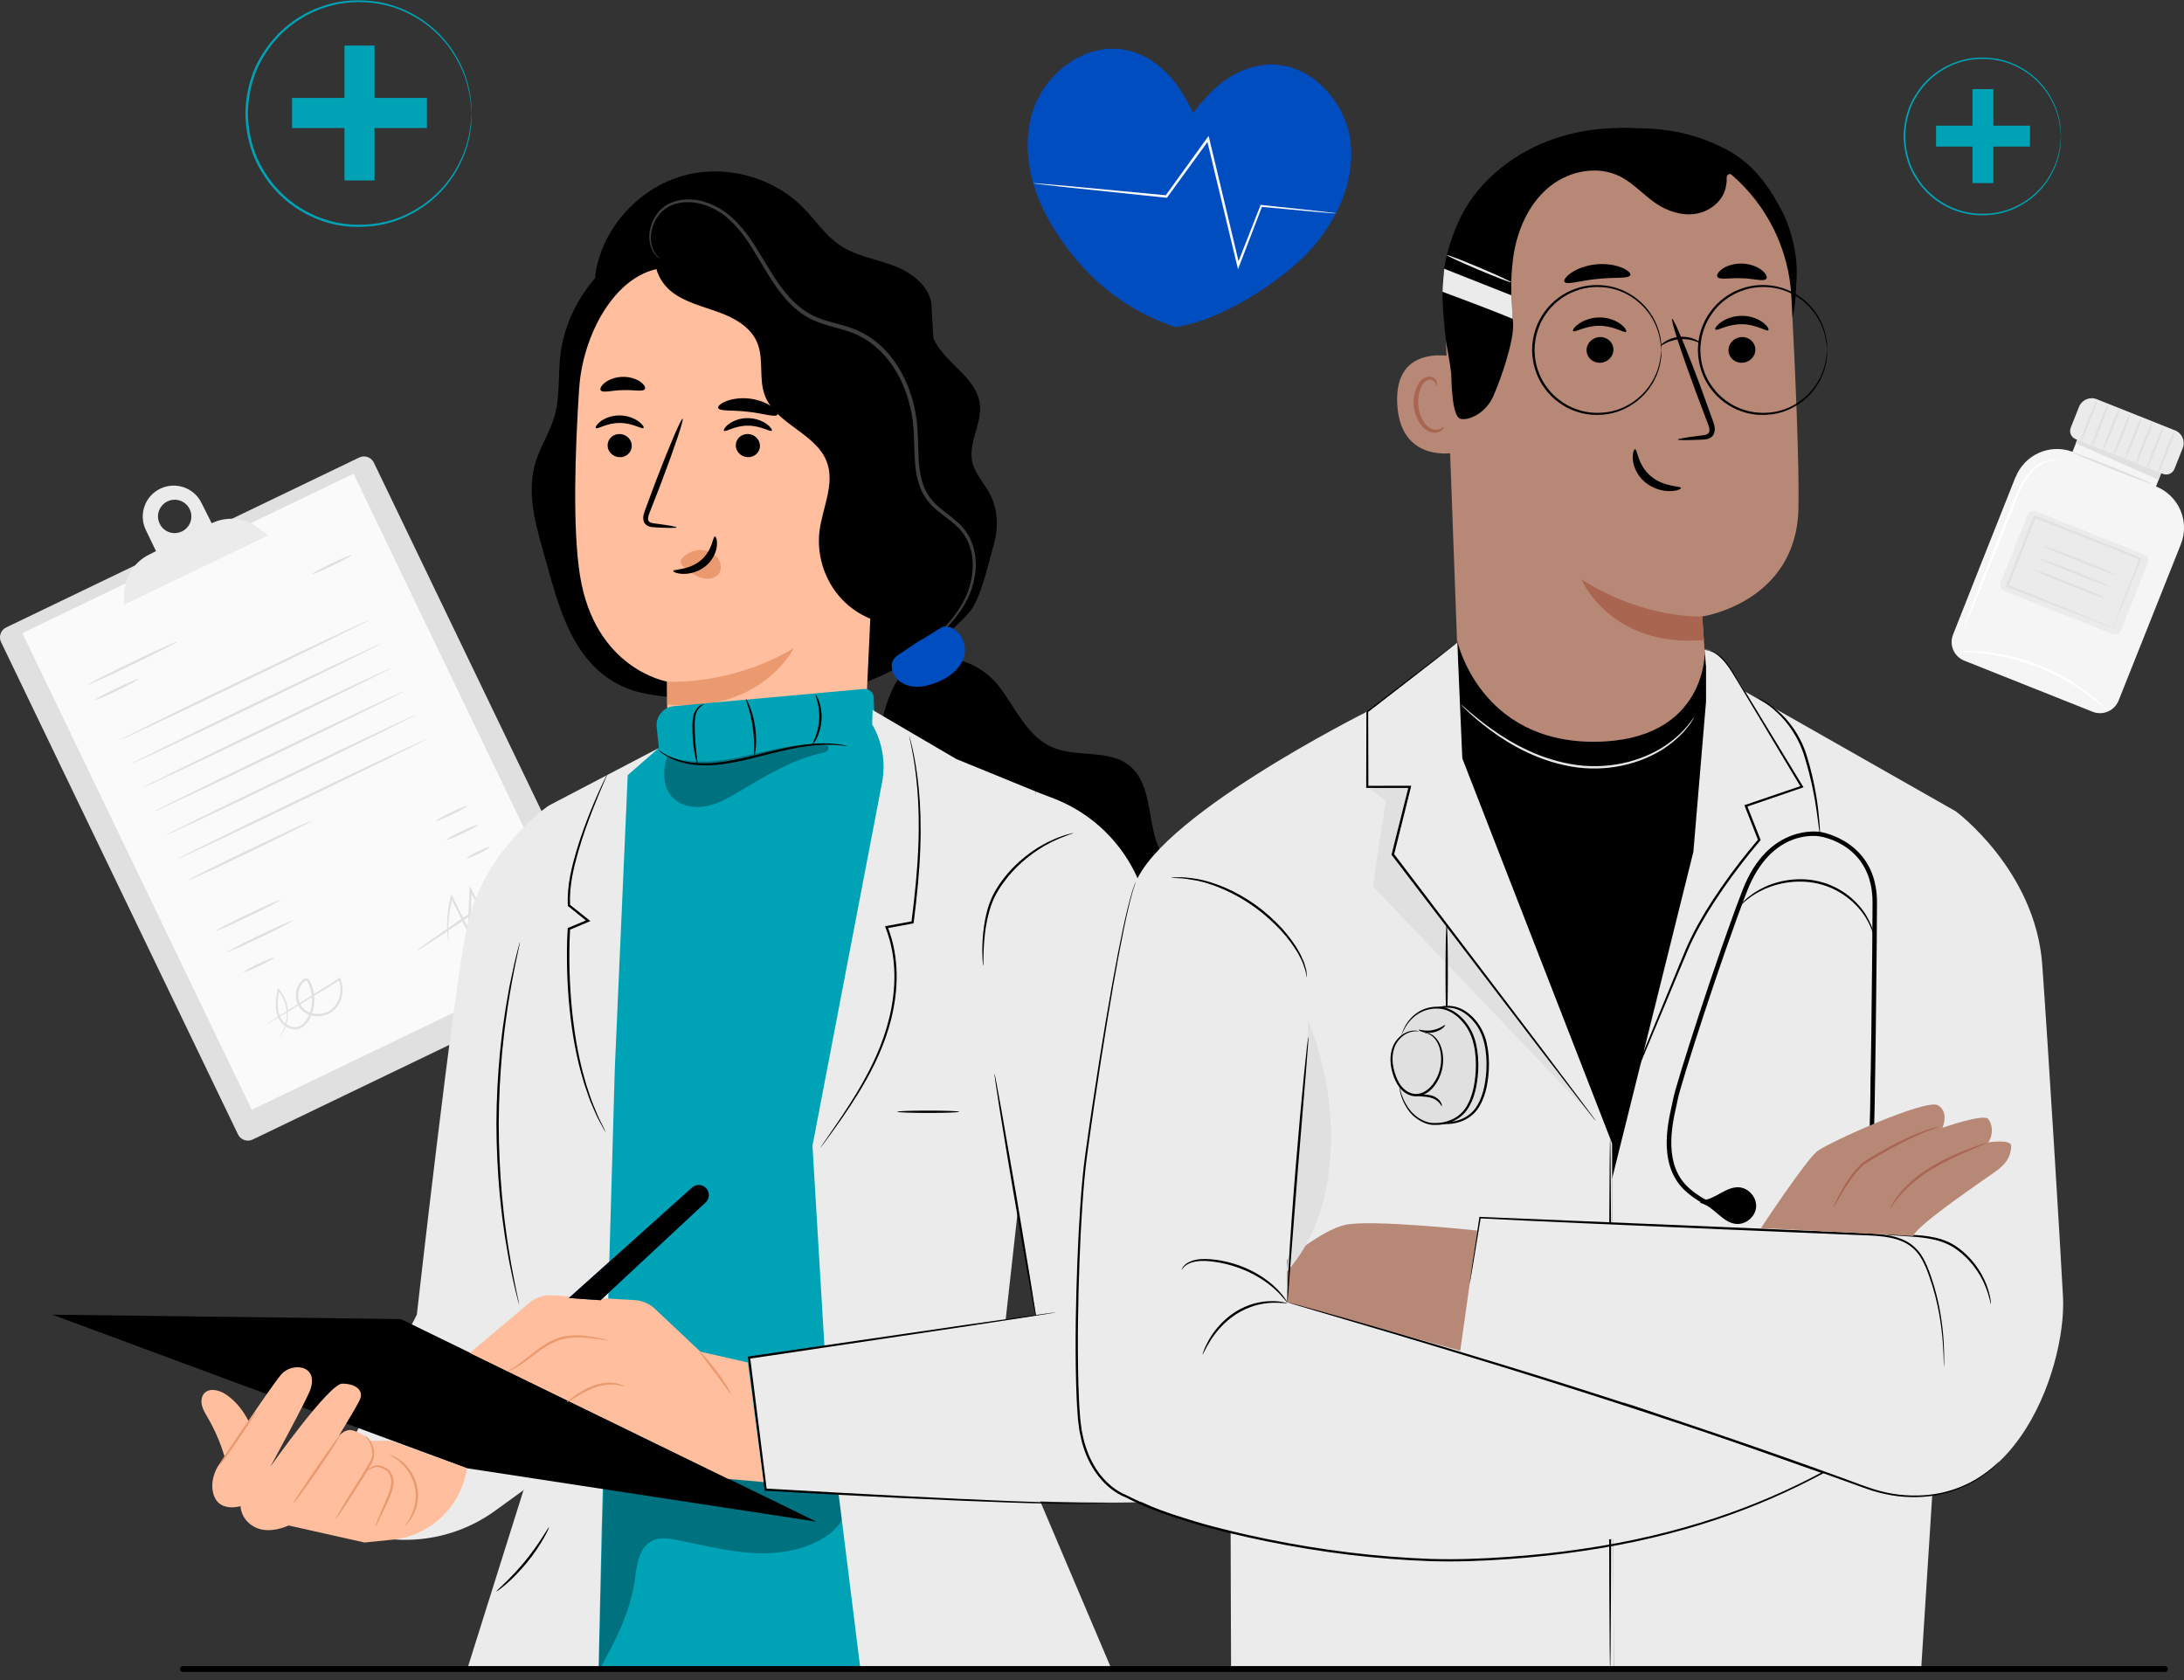 <svg width="1500" height="1154" viewBox="0 0 1500 1154" fill="none" xmlns="http://www.w3.org/2000/svg">
<rect x="0" y="0" width="1500" height="1154" fill="#333333" stroke="none"/>
<g clip-path="url(#clip0_166_1673)">
<path d="M1384.32 327.535C1371.44 359.77 1350.84 411.917 1341.37 435.867C1338.58 442.934 1342.03 450.905 1349.09 453.725L1437.2 488.814C1444.27 491.634 1452.27 488.188 1455.09 481.121L1497.84 373.799C1504.11 358.099 1496.45 340.311 1480.75 334.08L1487.05 318.311L1429.37 295.335L1423.42 310.269L1423.21 310.2C1407.68 304.56 1390.52 312.288 1384.39 327.605L1384.32 327.535Z" fill="#F5F5F5"/>
<path d="M1428.5 297.285L1425.64 304.456L1482.52 329.485L1486.21 320.26L1428.5 297.285Z" fill="#E0E0E0"/>
<path d="M1440.11 274.173L1493.89 295.596C1498.71 297.516 1501.03 302.975 1499.12 307.761L1493.42 322.087C1492.18 325.192 1488.65 326.709 1485.55 325.473L1425.59 301.589C1422.49 300.352 1420.97 296.825 1422.21 293.72L1427.91 279.394C1429.83 274.575 1435.29 272.253 1440.08 274.16L1440.11 274.173Z" fill="#EBEBEB"/>
<path d="M1429.12 302.994C1428.71 302.82 1430.9 296.31 1434.03 288.443C1437.17 280.576 1440.06 274.31 1440.47 274.484C1440.89 274.658 1438.7 281.167 1435.56 289.035C1432.43 296.902 1429.54 303.168 1429.12 302.994Z" fill="#E0E0E0"/>
<path d="M1436.71 306.022C1436.3 305.848 1438.49 299.339 1441.62 291.471C1444.75 283.604 1447.64 277.338 1448.06 277.512C1448.48 277.686 1446.29 284.196 1443.15 292.063C1440.02 299.931 1437.13 306.196 1436.71 306.022Z" fill="#E0E0E0"/>
<path d="M1444.34 309.051C1443.92 308.877 1446.11 302.367 1449.25 294.5C1452.38 286.633 1455.27 280.367 1455.69 280.541C1456.1 280.715 1453.91 287.225 1450.78 295.092C1447.64 302.959 1444.75 309.225 1444.34 309.051Z" fill="#E0E0E0"/>
<path d="M1451.93 312.08C1451.51 311.906 1453.7 305.396 1456.83 297.529C1459.97 289.661 1462.86 283.395 1463.27 283.569C1463.69 283.744 1461.5 290.253 1458.37 298.12C1455.23 305.988 1452.34 312.254 1451.93 312.08Z" fill="#E0E0E0"/>
<path d="M1459.51 315.108C1459.1 314.934 1461.29 308.424 1464.42 300.557C1467.56 292.69 1470.45 286.424 1470.86 286.598C1471.28 286.772 1469.09 293.282 1465.95 301.149C1462.82 309.016 1459.93 315.282 1459.51 315.108Z" fill="#E0E0E0"/>
<path d="M1467.14 318.137C1466.72 317.963 1468.91 311.453 1472.05 303.586C1475.18 295.718 1478.07 289.453 1478.49 289.627C1478.9 289.801 1476.71 296.31 1473.58 304.178C1470.45 312.045 1467.56 318.311 1467.14 318.137Z" fill="#E0E0E0"/>
<path d="M1474.73 321.165C1474.31 320.991 1476.5 314.482 1479.64 306.614C1482.77 298.747 1485.66 292.481 1486.08 292.655C1486.49 292.829 1484.3 299.339 1481.17 307.206C1478.03 315.073 1475.15 321.339 1474.73 321.165Z" fill="#E0E0E0"/>
<path d="M1482.35 324.194C1481.93 324.019 1484.13 317.51 1487.26 309.643C1490.39 301.775 1493.28 295.509 1493.7 295.683C1494.12 295.858 1491.92 302.367 1488.79 310.234C1485.66 318.102 1482.77 324.368 1482.35 324.194Z" fill="#E0E0E0"/>
<path d="M1398.51 351.246L1472.54 380.734C1474.93 381.687 1476.07 384.387 1475.13 386.748L1456.78 432.799C1455.83 435.193 1453.13 436.328 1450.77 435.387L1376.74 405.899C1374.35 404.946 1373.21 402.245 1374.15 399.885L1392.5 353.833C1393.45 351.44 1396.15 350.305 1398.51 351.246Z" fill="#EBEBEB"/>
<path d="M1451.09 431.133C1451.09 431.133 1451.2 430.784 1451.4 430.193C1451.65 429.496 1451.96 428.661 1452.34 427.617C1453.25 425.249 1454.47 422.012 1456 417.974C1459.24 409.585 1463.83 397.784 1469.4 383.442L1469.75 384.277C1449.77 376.375 1424.57 366.384 1397.24 355.558C1396.99 355.663 1399.22 354.688 1398.28 355.106V355.14L1398.25 355.28L1398.18 355.489L1398 355.871L1397.69 356.672L1397.06 358.239L1395.81 361.372C1394.98 363.46 1394.14 365.514 1393.34 367.568C1391.7 371.676 1390.1 375.714 1388.5 379.682C1385.33 387.619 1382.27 395.243 1379.35 402.518L1378.93 401.543C1399.99 410.107 1417.95 417.382 1430.8 422.604C1437.06 425.18 1442.11 427.269 1445.7 428.765C1447.33 429.462 1448.65 430.019 1449.7 430.471C1450.6 430.854 1451.09 431.098 1451.13 431.133C1451.16 431.167 1450.71 431.028 1449.8 430.715C1448.79 430.332 1447.51 429.845 1445.87 429.253C1442.25 427.86 1437.24 425.946 1430.97 423.544C1417.95 418.461 1399.74 411.36 1378.37 403.005L1377.67 402.727L1377.95 402.031C1380.84 394.755 1383.87 387.097 1387 379.16C1388.57 375.191 1390.17 371.153 1391.81 367.046C1392.61 364.992 1393.44 362.938 1394.28 360.849L1395.53 357.716L1396.16 356.15L1396.47 355.349L1396.65 354.966L1396.72 354.758V354.653L1396.79 354.618V354.583C1395.85 355.001 1398.07 354.027 1397.87 354.131C1425.16 365.062 1450.32 375.157 1470.27 383.128L1470.86 383.372L1470.62 383.964C1464.74 398.376 1459.9 410.211 1456.45 418.635C1454.82 422.604 1453.49 425.737 1452.52 428.034C1452.1 429.009 1451.75 429.81 1451.47 430.436C1451.23 430.958 1451.09 431.237 1451.09 431.202V431.133Z" fill="#E0E0E0"/>
<path d="M1452.66 394.546C1452.48 394.964 1441.34 390.926 1427.73 385.496C1414.12 380.065 1403.26 375.366 1403.4 374.948C1403.57 374.53 1414.71 378.568 1428.32 383.999C1441.94 389.429 1452.8 394.129 1452.66 394.546Z" fill="#E0E0E0"/>
<path d="M1449.35 402.936C1449.18 403.354 1438.04 399.315 1424.43 393.885C1410.81 388.455 1399.95 383.755 1400.09 383.337C1400.23 382.92 1411.41 386.958 1425.02 392.388C1438.63 397.819 1449.49 402.518 1449.35 402.936Z" fill="#E0E0E0"/>
<path d="M1446.15 410.977C1445.97 411.395 1434.83 407.357 1421.22 401.926C1407.61 396.496 1396.75 391.796 1396.89 391.379C1397.06 390.961 1408.2 394.999 1421.81 400.429C1435.43 405.86 1446.29 410.559 1446.15 410.977Z" fill="#E0E0E0"/>
<path d="M1477.62 332.235C1477.44 332.653 1465.29 328.197 1450.43 322.279C1435.6 316.361 1423.69 311.244 1423.87 310.826C1424.04 310.408 1436.19 314.864 1451.06 320.782C1465.89 326.7 1477.79 331.817 1477.62 332.235Z" fill="#E0E0E0"/>
<path d="M1348.57 431.516C1348.57 431.516 1349.09 429.636 1350.31 426.329C1351.67 422.778 1353.45 418.079 1355.64 412.404C1360.2 400.673 1366.6 384.486 1373.74 366.698C1377.33 357.821 1380.77 349.327 1383.91 341.599C1387 333.906 1390.62 327.013 1395.36 322.558C1400.02 318.102 1405.14 316.187 1408.66 315.769C1410.43 315.526 1411.82 315.665 1412.76 315.769C1413.7 315.943 1414.16 316.048 1414.16 316.118C1414.16 316.292 1412.17 315.839 1408.76 316.431C1405.38 317.023 1400.55 319.007 1396.16 323.428C1391.74 327.779 1388.33 334.498 1385.3 342.226C1382.2 349.989 1378.82 358.448 1375.27 367.359C1368.1 385.182 1361.56 401.265 1356.72 412.892C1354.35 418.496 1352.4 423.126 1350.91 426.642C1349.51 429.879 1348.68 431.655 1348.57 431.585V431.516Z" fill="white"/>
<path d="M1447.61 488.188C1447.61 488.188 1446.29 487.248 1444.13 485.368C1443.05 484.428 1441.76 483.279 1440.16 482.026C1438.56 480.773 1436.82 479.241 1434.73 477.779C1430.66 474.681 1425.61 471.304 1419.8 467.893C1413.95 464.551 1407.3 461.244 1400.09 458.32C1392.85 455.465 1385.75 453.342 1379.21 451.741C1372.63 450.244 1366.64 449.199 1361.56 448.677C1359.02 448.294 1356.72 448.225 1354.7 448.051C1352.68 447.842 1350.94 447.772 1349.51 447.737C1346.66 447.633 1345.06 447.494 1345.06 447.389C1345.06 447.285 1346.62 447.18 1349.51 447.111C1350.94 447.041 1352.72 447.041 1354.73 447.111C1356.79 447.215 1359.12 447.215 1361.66 447.529C1366.78 447.911 1372.87 448.851 1379.52 450.279C1386.17 451.81 1393.34 453.934 1400.68 456.823C1407.99 459.782 1414.68 463.193 1420.53 466.605C1426.34 470.121 1431.39 473.637 1435.39 476.874C1437.44 478.406 1439.15 480.007 1440.72 481.33C1442.28 482.653 1443.54 483.871 1444.55 484.915C1446.57 486.934 1447.68 488.118 1447.57 488.188H1447.61Z" fill="white"/>
<path d="M246.701 314.223L4.263 430.9C0.504 432.709 -1.077 437.223 0.733 440.982L163.453 779.09C165.262 782.849 169.776 784.43 173.535 782.621L415.973 665.944C419.732 664.135 421.313 659.62 419.504 655.861L256.784 317.753C254.974 313.994 250.46 312.413 246.701 314.223Z" fill="#E0E0E0"/>
<path d="M242.81 325.352L15.366 434.813L172.923 762.193L400.367 652.732L242.81 325.352Z" fill="#FAFAFA"/>
<path d="M177.744 362.729C168.484 355.558 155.953 354.27 145.405 359.353L138.443 345.533C133.36 334.95 120.654 330.529 110.072 335.612C99.489 340.694 95.068 353.4 100.151 363.982L107.148 378.499L102.309 380.935C91.97 386.122 85.391 396.635 85.252 408.157L85.147 415.363L184.184 367.707L177.779 362.764L177.744 362.729ZM124.901 364.992C119.227 367.742 112.369 365.34 109.654 359.631C106.904 353.957 109.306 347.099 115.015 344.349C120.689 341.599 127.547 344.001 130.297 349.71C133.047 355.384 130.645 362.242 124.936 364.992H124.901Z" fill="#EBEBEB"/>
<path d="M122.012 440.566C122.221 440.984 108.575 447.946 91.518 456.127C74.495 464.342 60.536 470.643 60.327 470.225C60.118 469.807 73.764 462.845 90.821 454.63C107.844 446.449 121.803 440.114 122.012 440.531V440.566Z" fill="#E0E0E0"/>
<path d="M95.068 466.361C95.277 466.779 88.768 470.295 80.552 474.263C72.337 478.231 65.549 481.086 65.34 480.668C65.131 480.251 71.641 476.735 79.856 472.766C88.071 468.833 94.859 465.943 95.068 466.361Z" fill="#E0E0E0"/>
<path d="M253.91 425.597C254.119 426.015 215.827 444.813 168.45 467.649C121.037 490.485 82.467 508.621 82.258 508.238C82.049 507.821 120.306 489.023 167.719 466.187C215.096 443.386 253.701 425.215 253.875 425.597H253.91Z" fill="#E0E0E0"/>
<path d="M261.777 441.959C261.986 442.376 223.694 461.174 176.317 484.01C128.904 506.846 90.334 524.982 90.125 524.6C89.916 524.182 128.173 505.384 175.586 482.548C222.963 459.747 261.569 441.576 261.743 441.959H261.777Z" fill="#E0E0E0"/>
<path d="M269.645 458.32C269.854 458.737 231.562 477.535 184.184 500.371C136.772 523.207 98.201 541.344 97.993 540.961C97.784 540.543 136.041 521.745 183.453 498.909C230.831 476.108 269.436 457.937 269.61 458.32H269.645Z" fill="#E0E0E0"/>
<path d="M277.547 474.681C277.756 475.098 239.464 493.896 192.086 516.732C144.674 539.568 106.104 557.705 105.895 557.322C105.686 556.904 143.943 538.106 191.355 515.27C238.733 492.469 277.338 474.298 277.512 474.681H277.547Z" fill="#E0E0E0"/>
<path d="M285.414 491.042C285.623 491.46 247.331 510.257 199.954 533.093C152.541 555.929 113.971 574.066 113.762 573.683C113.553 573.265 151.81 554.467 199.223 531.631C246.6 508.83 285.205 490.659 285.379 491.042H285.414Z" fill="#E0E0E0"/>
<path d="M293.281 507.438C293.49 507.856 255.198 526.653 207.821 549.489C160.408 572.325 121.838 590.462 121.629 590.079C121.42 589.661 159.677 570.863 207.09 548.027C254.467 525.226 293.073 507.055 293.247 507.438H293.281Z" fill="#E0E0E0"/>
<path d="M214.574 563.483C214.574 563.483 213.46 564.249 211.337 565.398C208.9 566.651 205.837 568.218 202.251 570.063C194.558 573.927 183.871 579.183 172 584.892C160.165 590.601 149.373 595.683 141.541 599.269C137.851 600.94 134.753 602.332 132.246 603.446C130.019 604.386 128.8 604.874 128.731 604.769C128.696 604.665 129.844 604.003 131.968 602.854C134.405 601.601 137.468 600.035 141.054 598.19C148.747 594.326 159.434 589.069 171.304 583.36C183.14 577.651 193.931 572.569 201.764 568.984C205.454 567.313 208.552 565.92 211.058 564.806C213.286 563.866 214.504 563.379 214.574 563.483Z" fill="#E0E0E0"/>
<path d="M241.657 381.144C241.866 381.562 235.844 384.834 228.255 388.489C220.666 392.144 214.365 394.79 214.156 394.372C213.948 393.954 219.97 390.682 227.559 387.027C235.147 383.372 241.448 380.726 241.657 381.144Z" fill="#E0E0E0"/>
<path d="M192.748 617.928C192.956 618.345 183.105 623.463 170.817 629.38C158.494 635.298 148.364 639.789 148.155 639.371C147.946 638.953 157.797 633.836 170.086 627.918C182.409 622 192.539 617.51 192.713 617.928H192.748Z" fill="#E0E0E0"/>
<path d="M201.381 632.061C201.59 632.478 191.599 637.665 179.067 643.688C166.535 649.71 156.231 654.27 156.057 653.852C155.848 653.435 165.839 648.248 178.371 642.226C190.868 636.203 201.207 631.643 201.381 632.061Z" fill="#E0E0E0"/>
<path d="M320.956 553.458C321.165 553.876 316.5 556.521 310.548 559.376C304.595 562.23 299.617 564.249 299.408 563.831C299.199 563.414 303.864 560.768 309.817 557.914C315.769 555.059 320.747 553.04 320.956 553.458Z" fill="#E0E0E0"/>
<path d="M328.127 566.477C328.336 566.895 323.671 569.54 317.719 572.395C311.766 575.249 306.788 577.269 306.579 576.851C306.37 576.433 311.035 573.787 316.988 570.933C322.94 568.078 327.918 566.059 328.127 566.477Z" fill="#E0E0E0"/>
<path d="M188.083 657.682C188.292 658.099 183.767 660.675 178.023 663.425C172.279 666.175 167.475 668.09 167.266 667.707C167.057 667.289 171.583 664.748 177.327 661.963C183.07 659.213 187.874 657.299 188.083 657.682Z" fill="#E0E0E0"/>
<path d="M336.377 581.724C336.586 582.142 333.244 584.126 328.928 586.215C324.611 588.304 320.956 589.626 320.782 589.243C320.573 588.826 323.915 586.841 328.232 584.753C332.548 582.664 336.203 581.341 336.377 581.724Z" fill="#E0E0E0"/>
<path d="M182.861 703.597C182.861 703.597 183.14 703.353 183.732 702.936C184.428 702.483 185.298 701.891 186.377 701.195C188.849 699.594 192.26 697.436 196.507 694.72C205.419 689.116 217.916 681.283 232.85 671.884L233.581 671.432L233.894 672.233C235.53 676.41 235.843 681.388 234.277 686.018C232.85 690.647 229.264 695.034 224.286 696.844C219.413 698.654 213.39 698.41 208.795 695.103C204.131 691.796 202.216 685.426 203.609 679.856C204.131 677.767 205.14 675.783 206.602 674.182C206.95 673.764 207.333 673.416 207.786 673.068C208.204 672.72 208.587 672.372 209.213 672.093C209.77 671.815 210.71 671.71 211.406 672.163C212.068 672.581 212.381 673.138 212.659 673.59C214.609 677.245 215.653 681.214 215.862 685.182C216.071 689.151 215.444 693.084 214.087 696.635C212.729 700.151 210.606 703.562 207.368 705.546C204.096 707.67 199.745 707.217 196.786 705.303C193.757 703.423 191.599 700.569 190.52 697.436C188.466 691.1 189.754 684.973 190.624 679.752L190.833 678.568L191.634 679.473C195.358 683.65 197.099 688.628 197.586 692.98C198.143 697.366 197.447 701.16 196.542 704.084C195.602 707.009 194.314 709.062 193.409 710.385C192.922 711.047 192.504 711.499 192.26 711.812C191.982 712.126 191.843 712.265 191.808 712.265C191.599 712.161 194.21 709.724 195.95 703.91C196.751 701.021 197.308 697.331 196.681 693.119C196.124 688.942 194.349 684.207 190.763 680.274L191.773 679.995C190.972 685.217 189.858 691.204 191.808 697.018C192.817 699.838 194.836 702.448 197.552 704.084C200.232 705.755 203.817 706.069 206.602 704.259C209.422 702.518 211.406 699.42 212.659 696.078C213.947 692.736 214.504 689.011 214.296 685.287C214.087 681.562 213.112 677.767 211.267 674.391C211.058 674.008 210.814 673.66 210.606 673.555C210.432 673.451 210.257 673.451 209.909 673.555C209.283 673.869 208.447 674.6 207.856 675.261C206.602 676.653 205.697 678.394 205.245 680.239C203.992 685.252 205.732 690.926 209.805 693.78C213.843 696.739 219.343 697.018 223.799 695.347C228.324 693.711 231.562 689.812 232.919 685.495C234.381 681.214 234.138 676.584 232.641 672.685L233.65 673.033C218.577 682.223 205.976 689.882 196.995 695.347C192.643 697.923 189.197 700.012 186.656 701.508C185.542 702.135 184.637 702.657 183.906 703.075C183.279 703.423 182.931 703.597 182.931 703.562L182.861 703.597Z" fill="#E0E0E0"/>
<path d="M345.428 624.681C345.428 624.681 345.428 625.725 344.906 627.605C344.628 628.545 344.279 629.694 343.479 630.912C342.713 632.13 341.425 633.384 339.545 633.906C338.64 634.184 337.526 634.184 336.482 633.801C335.437 633.418 334.567 632.653 333.871 631.782C332.513 629.972 331.573 627.918 330.355 625.795C327.988 621.478 325.377 616.709 322.557 611.592L323.985 611.244C323.741 618.415 323.462 626.247 323.184 634.463C323.114 636.412 323.045 638.361 322.975 640.241L322.836 643.479L321.409 640.555C317.127 631.747 313.124 623.532 309.643 616.396L310.931 616.257C308.494 625.099 307.972 632.757 307.937 638.083C307.937 643.444 308.285 646.472 308.111 646.507C308.041 646.507 307.867 645.776 307.658 644.349C307.449 642.922 307.241 640.833 307.101 638.118C306.893 632.757 307.206 624.924 309.538 615.908L309.991 614.098L310.826 615.769C314.377 622.905 318.45 631.086 322.801 639.858L321.269 640.172C321.339 638.257 321.409 636.342 321.478 634.393C321.792 626.178 322.105 618.345 322.418 611.174L322.523 608.354L323.845 610.826C326.595 615.978 329.137 620.817 331.399 625.133C332.548 627.257 333.523 629.415 334.672 631.016C335.82 632.687 337.596 633.384 339.197 632.931C342.504 632.061 343.688 629.032 344.314 627.361C344.941 625.551 345.219 624.542 345.324 624.576L345.428 624.681Z" fill="#E0E0E0"/>
<path d="M345.08 612.95C345.324 613.332 332.409 622.557 316.222 633.558C300.035 644.558 286.702 653.191 286.458 652.808C286.215 652.425 299.13 643.2 315.317 632.2C331.504 621.2 344.836 612.567 345.08 612.95Z" fill="#E0E0E0"/>
<path d="M360.954 615.7C361.232 616.048 351.764 624.681 339.789 634.95C327.814 645.254 317.858 653.33 317.579 652.982C317.301 652.634 326.77 644.001 338.744 633.732C350.719 623.428 360.675 615.351 360.954 615.7Z" fill="#E0E0E0"/>
<path d="M927.57 97.296C924.159 69.865 900.975 44.314 873.335 44.314C857.009 44.314 841.518 52.843 830.343 64.748C825.47 69.97 822.128 73.764 819.448 77.663C817.603 73.312 815.061 68.926 811.302 62.834C802.704 48.944 789.197 37.526 773.184 34.324C746.101 28.893 718.322 49.397 709.585 75.609C700.847 101.822 708.122 131.237 722.465 154.839C736.807 178.441 761.557 209.283 807.09 224.6C838.489 220.562 880.541 192.713 899.269 172.418C917.997 152.089 930.912 124.693 927.501 97.262L927.57 97.296Z" fill="#004DC0"/>
<path d="M917.614 146.519C917.614 146.519 917.301 146.519 916.709 146.519C916.013 146.484 915.108 146.415 914.029 146.345C911.557 146.136 908.111 145.858 903.794 145.51C894.778 144.674 881.968 143.525 866.233 142.063L866.895 141.646C862.369 153.446 857.043 167.301 851.23 182.444L850.29 184.916L849.663 182.34C844.894 162.532 839.533 140.358 833.929 116.965C832.188 109.724 830.483 102.588 828.846 95.66L830.448 95.974C820.248 110.003 810.571 123.3 801.764 135.414L801.485 135.797H801.033C774.019 132.943 751.218 130.541 734.996 128.87C727.094 128 720.794 127.269 716.303 126.781C714.249 126.538 712.613 126.329 711.36 126.155C710.246 126.016 709.654 125.911 709.654 125.841C709.654 125.807 710.246 125.841 711.36 125.876C712.613 125.981 714.249 126.085 716.338 126.259C720.828 126.642 727.129 127.199 735.066 127.895C751.288 129.427 774.124 131.585 801.137 134.126L800.406 134.44C809.178 122.291 818.786 108.993 828.951 94.895L830.1 93.328L830.552 95.208C832.223 102.17 833.929 109.272 835.669 116.512C841.239 139.905 846.53 162.114 851.265 181.922L849.698 181.817C855.616 166.709 861.046 152.89 865.642 141.123L865.816 140.671L866.303 140.741C882.037 142.411 894.813 143.804 903.829 144.779C908.146 145.266 911.557 145.684 914.029 145.962C915.108 146.101 915.978 146.241 916.674 146.31C917.266 146.415 917.579 146.45 917.579 146.484L917.614 146.519Z" fill="#FAFAFA"/>
<path d="M257.252 31.295H236.574V123.927H257.252V31.295Z" fill="#00A3B5"/>
<path d="M200.58 67.254V87.932H293.212V67.254H200.58Z" fill="#00A3B5"/>
<path d="M323.845 77.837C323.845 77.837 323.776 77.419 323.706 76.584C323.637 75.679 323.567 74.46 323.428 72.929C323.358 72.128 323.323 71.223 323.254 70.248C323.149 69.274 322.94 68.195 322.766 67.046C322.383 64.713 322.035 62.033 321.13 59.109C319.738 53.156 316.953 46.124 312.532 38.675C308.076 31.26 301.706 23.532 293.003 16.953C284.335 10.443 273.37 4.908 260.768 2.68C248.236 0.522 234.068 0.94 220.596 6.057C217.15 7.171 213.948 8.842 210.641 10.443C207.508 12.358 204.201 14.098 201.276 16.466C198.178 18.589 195.463 21.27 192.609 23.846C190.033 26.7 187.352 29.485 185.124 32.722C180.564 39.023 176.596 46.055 174.194 53.783C171.687 61.441 170.364 69.587 170.26 77.907C170.364 86.192 171.722 94.338 174.194 102.031C176.596 109.759 180.564 116.756 185.124 123.091C187.352 126.329 190.033 129.114 192.609 131.968C195.463 134.544 198.178 137.224 201.276 139.348C204.201 141.715 207.508 143.49 210.641 145.37C213.948 146.971 217.185 148.642 220.596 149.756C234.068 154.874 248.236 155.291 260.768 153.133C273.405 150.905 284.335 145.37 293.003 138.861C301.706 132.281 308.111 124.553 312.532 117.139C316.953 109.689 319.738 102.657 321.13 96.705C322.035 93.781 322.383 91.065 322.766 88.768C322.94 87.619 323.149 86.54 323.254 85.565C323.323 84.59 323.393 83.685 323.428 82.885C323.532 81.353 323.637 80.135 323.706 79.23C323.776 78.394 323.811 77.976 323.845 77.976C323.88 77.976 323.845 78.394 323.845 79.23C323.845 80.135 323.776 81.353 323.741 82.919C323.741 83.755 323.671 84.625 323.637 85.635C323.567 86.644 323.358 87.723 323.219 88.872C322.906 91.204 322.592 93.955 321.722 96.913C320.434 102.936 317.684 110.072 313.298 117.661C308.877 125.215 302.472 133.117 293.664 139.835C284.892 146.484 273.822 152.193 260.977 154.525C248.236 156.788 233.79 156.44 220.039 151.253C216.524 150.139 213.251 148.434 209.875 146.797C206.672 144.883 203.295 143.073 200.302 140.671C197.134 138.512 194.349 135.797 191.425 133.152C188.779 130.262 186.029 127.408 183.767 124.101C179.102 117.661 175.064 110.49 172.592 102.622C170.051 94.79 168.659 86.47 168.554 78.011C168.659 69.552 170.051 61.232 172.592 53.4C175.064 45.533 179.102 38.362 183.767 31.922C186.029 28.615 188.779 25.795 191.425 22.906C194.314 20.295 197.099 17.579 200.267 15.386C203.261 12.985 206.637 11.174 209.84 9.26C213.217 7.658 216.524 5.918 220.005 4.804C233.755 -0.383 248.201 -0.731 260.942 1.532C273.787 3.864 284.892 9.538 293.63 16.222C302.402 22.94 308.842 30.843 313.263 38.396C317.649 45.985 320.399 53.121 321.687 59.144C322.557 62.103 322.871 64.818 323.184 67.185C323.323 68.369 323.532 69.448 323.602 70.422C323.637 71.397 323.671 72.302 323.706 73.138C323.741 74.704 323.776 75.922 323.811 76.828C323.811 77.663 323.811 78.081 323.811 78.081L323.845 77.837Z" fill="#00A3B5"/>
<path d="M1369.11 61.232H1354.73V125.737H1369.11V61.232Z" fill="#00A3B5"/>
<path d="M1329.71 86.296V100.673H1394.21V86.296H1329.71Z" fill="#00A3B5"/>
<path d="M1415.48 93.606C1415.48 93.606 1415.41 93.328 1415.37 92.736C1415.34 92.109 1415.27 91.274 1415.2 90.195C1415.17 89.638 1415.13 89.011 1415.06 88.315C1414.99 87.619 1414.82 86.888 1414.71 86.087C1414.43 84.451 1414.19 82.606 1413.56 80.552C1412.62 76.41 1410.64 71.501 1407.58 66.349C1404.48 61.197 1400.02 55.802 1393.97 51.242C1387.94 46.716 1380.32 42.852 1371.51 41.32C1362.78 39.824 1352.92 40.102 1343.56 43.653C1341.16 44.419 1338.93 45.602 1336.63 46.716C1334.44 48.039 1332.14 49.257 1330.12 50.928C1327.96 52.425 1326.08 54.27 1324.1 56.045C1322.33 58.03 1320.45 59.979 1318.88 62.207C1315.71 66.593 1312.96 71.501 1311.29 76.862C1309.55 82.188 1308.61 87.862 1308.54 93.641C1308.61 99.42 1309.55 105.094 1311.29 110.42C1312.96 115.781 1315.71 120.689 1318.88 125.075C1320.41 127.338 1322.29 129.253 1324.1 131.237C1326.08 133.012 1327.96 134.892 1330.12 136.354C1332.14 138.025 1334.47 139.243 1336.63 140.566C1338.93 141.68 1341.19 142.864 1343.56 143.63C1352.96 147.18 1362.81 147.459 1371.51 145.962C1380.32 144.395 1387.91 140.566 1393.97 136.041C1400.02 131.481 1404.48 126.085 1407.58 120.933C1410.64 115.746 1412.59 110.873 1413.56 106.73C1414.19 104.676 1414.43 102.831 1414.71 101.195C1414.85 100.394 1414.99 99.629 1415.06 98.967C1415.1 98.271 1415.13 97.644 1415.2 97.087C1415.27 96.008 1415.34 95.173 1415.37 94.546C1415.41 93.954 1415.44 93.676 1415.48 93.676C1415.51 93.676 1415.48 93.954 1415.48 94.546C1415.48 95.173 1415.44 96.008 1415.41 97.122C1415.41 97.679 1415.37 98.306 1415.34 99.002C1415.27 99.698 1415.17 100.429 1415.03 101.265C1414.78 102.901 1414.57 104.781 1413.98 106.869C1413.08 111.047 1411.16 116.025 1408.13 121.316C1405.07 126.572 1400.58 132.072 1394.49 136.737C1388.4 141.367 1380.67 145.335 1371.72 146.971C1362.85 148.538 1352.82 148.294 1343.21 144.674C1340.78 143.908 1338.48 142.69 1336.11 141.576C1333.88 140.218 1331.52 139 1329.46 137.294C1327.27 135.797 1325.32 133.882 1323.3 132.072C1321.46 130.053 1319.54 128.069 1317.97 125.772C1314.74 121.281 1311.92 116.303 1310.21 110.803C1308.44 105.338 1307.5 99.559 1307.39 93.676C1307.46 87.793 1308.44 81.98 1310.21 76.549C1311.92 71.049 1314.74 66.071 1317.97 61.58C1319.54 59.283 1321.49 57.299 1323.3 55.28C1325.32 53.469 1327.27 51.555 1329.46 50.058C1331.55 48.387 1333.88 47.134 1336.11 45.811C1338.48 44.697 1340.78 43.479 1343.21 42.713C1352.78 39.093 1362.85 38.849 1371.72 40.415C1380.67 42.051 1388.4 45.985 1394.49 50.65C1400.62 55.314 1405.07 60.815 1408.13 66.071C1411.2 71.362 1413.08 76.305 1413.98 80.517C1414.57 82.571 1414.78 84.486 1415.03 86.122C1415.13 86.923 1415.27 87.689 1415.34 88.385C1415.34 89.081 1415.37 89.707 1415.41 90.264C1415.41 91.344 1415.48 92.179 1415.48 92.841C1415.48 93.432 1415.48 93.711 1415.48 93.711V93.606Z" fill="#00A3B5"/>
<path d="M639.893 212.103C640.276 198.457 627.674 187.909 614.969 182.931C602.263 177.953 588.164 176.039 576.851 168.45C566.825 161.697 560.107 151.184 551.613 142.585C530.796 121.49 498.317 112.752 469.703 120.55C441.123 128.348 417.556 152.402 410.35 181.121C405.477 200.545 408.819 223.521 424.101 236.435C441.854 251.404 468.206 248.097 490.972 243.432C513.739 238.768 539.499 234.173 558.54 247.54C569.993 255.616 576.572 268.705 583.569 280.854C590.566 293.003 599.373 305.396 612.636 309.956C625.899 314.516 643.896 306.649 644.419 292.62" fill="black"/>
<path d="M638.953 219.587C637.456 231.005 645.741 241.24 653.957 249.316C662.207 257.392 671.501 265.955 672.964 277.373C674.669 290.741 664.922 303.899 667.742 317.058C669.552 325.412 676.027 331.852 679.995 339.441C685.53 350.093 685.809 362.973 682.432 374.495C679.055 386.018 673.625 411.708 665.618 420.655C643.479 445.405 608.25 466.744 575.911 474.194C543.572 481.643 509.944 481.678 476.804 479.624C449.687 477.953 418.496 479.207 395.869 441.889C384.173 422.569 378.359 396.879 372.128 375.157C366.767 356.463 362.137 336.412 367.707 317.789C370.944 306.928 377.489 297.285 380.691 286.389C384.695 272.813 383.233 258.262 384.834 244.198C388.315 213.739 407.217 185.438 434.022 170.573C460.826 155.709 494.836 154.63 522.511 167.789" fill="black"/>
<path d="M397.818 266.443C400.36 227.524 426.259 179.798 465.038 184.01L586.075 214.888C597.842 216.176 606.718 226.236 606.44 238.072L592.829 530.1C593.107 530.17 593.386 530.204 593.664 530.274C593.664 530.274 566.059 612.637 486.029 587.468C470.155 582.49 462.915 565.12 459.747 547.262L458.911 547.366C458.911 545.243 458.842 543.258 458.842 541.239C456.196 520.631 458.354 501.137 458.354 501.137C458.146 477.57 458.146 467.893 458.146 468.102C458.146 468.102 408.436 459.747 398.271 394.825C393.223 362.555 394.964 309.643 397.783 266.408L397.818 266.443Z" fill="#FFBE9D"/>
<path d="M417.312 305.57C417.138 309.956 420.724 313.716 425.319 313.994C429.879 314.238 433.743 310.896 433.917 306.51C434.091 302.124 430.506 298.364 425.911 298.086C421.316 297.842 417.487 301.184 417.312 305.57Z" fill="black"/>
<path d="M409.236 294.013C410.281 295.092 416.581 290.462 425.528 290.497C434.474 290.427 441.019 295.022 441.993 293.943C442.481 293.456 441.436 291.506 438.582 289.418C435.762 287.329 430.958 285.31 425.389 285.31C419.819 285.31 415.119 287.364 412.404 289.453C409.654 291.576 408.714 293.525 409.202 294.013H409.236Z" fill="black"/>
<path d="M505.349 305.57C505.175 309.956 508.761 313.716 513.356 313.994C517.916 314.238 521.78 310.896 521.954 306.51C522.128 302.124 518.542 298.364 513.947 298.086C509.352 297.842 505.523 301.184 505.349 305.57Z" fill="black"/>
<path d="M497.273 295.858C498.317 296.937 504.618 292.307 513.565 292.342C522.511 292.272 529.055 296.867 530.03 295.788C530.517 295.301 529.473 293.351 526.619 291.263C523.799 289.174 518.995 287.155 513.425 287.155C507.856 287.155 503.156 289.209 500.441 291.298C497.691 293.421 496.751 295.37 497.238 295.858H497.273Z" fill="black"/>
<path d="M464.62 362.207C464.655 361.685 459.085 360.71 450.069 359.562C447.772 359.318 445.614 358.865 445.231 357.299C444.709 355.628 445.648 353.191 446.762 350.511C448.921 344.976 451.183 339.197 453.551 333.105C462.984 308.32 469.842 287.956 468.832 287.608C467.823 287.225 459.364 306.997 449.93 331.782C447.667 337.874 445.474 343.723 443.421 349.292C442.55 351.903 441.053 354.827 442.202 358.274C442.829 359.979 444.5 361.232 445.962 361.615C447.424 362.068 448.712 362.103 449.861 362.172C458.946 362.695 464.586 362.729 464.62 362.242V362.207Z" fill="black"/>
<path d="M458.18 468.171C458.18 468.171 501.833 471.096 545.138 445.196C545.138 445.196 523.172 490.068 458.25 483.836L458.18 468.171Z" fill="#EB996E"/>
<path d="M468.345 383.79C471.583 379.543 477.222 377.211 482.827 377.837C486.725 378.255 490.624 380.135 492.991 383.303C495.358 386.47 495.846 390.961 493.688 393.99C491.251 397.366 486.203 398.167 481.956 396.949C477.675 395.73 474.019 392.91 470.538 390.091C469.564 389.325 468.589 388.489 467.997 387.445C467.405 386.366 467.266 385.008 467.997 384.103" fill="#EB996E"/>
<path d="M490.972 368.473C489.51 368.369 489.475 378.116 481.156 384.974C472.836 391.866 462.462 390.752 462.393 392.11C462.253 392.736 464.69 393.99 469.076 394.129C473.358 394.303 479.624 392.911 484.741 388.698C489.824 384.486 492.017 378.847 492.365 374.844C492.748 370.771 491.669 368.369 491.007 368.438L490.972 368.473Z" fill="black"/>
<path d="M493.27 280.193C494.14 282.63 503.086 281.481 513.599 282.769C524.147 283.848 532.606 286.946 533.998 284.753C534.625 283.709 533.163 281.411 529.717 279.044C526.34 276.677 520.91 274.449 514.609 273.718C508.308 273.022 502.529 273.996 498.7 275.563C494.836 277.095 492.887 279.009 493.27 280.158V280.193Z" fill="black"/>
<path d="M412.578 268.079C414.145 270.098 420.306 268.009 427.756 267.939C435.171 267.591 441.437 269.332 442.899 267.208C443.525 266.164 442.55 264.145 439.8 262.196C437.085 260.281 432.595 258.68 427.477 258.819C422.395 258.958 417.974 260.803 415.363 262.892C412.752 264.981 411.882 267.069 412.578 268.079Z" fill="black"/>
<path d="M631.399 428.383C613.541 431.968 594.117 426.503 580.784 414.11C567.452 401.718 560.559 382.746 562.857 364.679C564.876 348.736 573.474 332.514 567.939 317.441C560.629 297.494 532.676 291.367 525.261 271.455C520.944 259.898 524.808 246.357 519.935 235.008C515.34 224.356 504.131 218.195 493.2 214.261C482.27 210.328 470.573 207.577 461.418 200.476C452.263 193.34 446.554 179.903 452.437 169.912C500.859 175.726 548.549 187.318 594.221 204.375C604.804 208.343 615.943 213.078 622.209 222.511C628.823 232.467 628.51 245.347 627.953 257.287C625.238 315.561 622.523 373.834 619.807 432.073" fill="black"/>
<path d="M627.326 450.696C627.326 450.696 627.709 450.522 628.371 450.035C629.171 449.443 630.111 448.712 631.26 447.842C633.766 445.858 637.456 442.968 642.017 438.93C646.542 434.892 652.007 429.775 657.264 422.883C662.485 416.025 667.637 407.113 669.413 396.183C671.362 385.531 669.935 372.094 661.058 362.033C656.672 357.09 651.067 353.4 645.95 349.153C640.729 344.976 636.412 339.685 634.149 333.071C629.345 319.842 631.504 304.526 629.624 288.861C627.57 273.3 622 257.218 611.244 244.164C605.848 237.689 599.408 232.119 591.993 228.429C584.613 224.53 576.642 222.929 569.297 220.771C561.847 218.717 555.024 215.654 549.385 210.954C543.676 206.359 539.011 200.754 534.904 195.011C526.758 183.419 520.736 171.096 512.973 160.826C509.109 155.674 504.897 151.01 500.197 147.25C495.463 143.491 490.311 140.706 485.02 139C474.542 135.414 463.506 136.598 456.196 141.889C448.99 147.355 446.345 155.257 445.962 161.314C445.649 167.545 447.772 172.244 449.861 174.681C450.905 175.934 451.81 176.77 452.506 177.222C453.168 177.71 453.516 177.953 453.551 177.919C453.551 177.884 453.272 177.57 452.715 177.013C452.089 176.491 451.253 175.621 450.348 174.368C448.468 171.896 446.658 167.371 447.111 161.418C447.633 155.64 450.383 148.155 457.171 143.212C464.029 138.443 474.472 137.434 484.428 140.949C489.441 142.655 494.384 145.37 498.84 148.991C503.33 152.646 507.368 157.206 511.093 162.254C518.612 172.384 524.53 184.672 532.78 196.542C536.923 202.425 541.726 208.239 547.679 213.112C553.562 218.055 560.977 221.397 568.531 223.486C576.05 225.714 583.813 227.315 590.74 231.005C597.772 234.521 603.899 239.847 609.086 246.009C619.424 258.506 624.89 274.136 626.909 289.244C628.788 304.386 626.595 319.912 631.713 334.01C634.115 341.042 638.988 346.89 644.384 351.137C649.71 355.489 655.21 359.074 659.352 363.669C667.672 372.929 669.239 385.6 667.498 395.904C665.932 406.487 661.093 415.155 656.08 421.977C651.033 428.835 645.741 434.022 641.355 438.165C636.934 442.272 633.383 445.336 630.982 447.459C628.58 449.548 627.361 450.696 627.431 450.766L627.326 450.696Z" fill="#3D3D3D"/>
<path d="M639.197 458.738C652.529 445.858 675.331 457.067 686.505 471.861C697.714 486.656 705.616 505.732 722.638 513.182C739.626 520.631 761.731 514.226 776.004 526.062C795.672 542.388 784.637 580.262 805.906 594.465C814.365 600.105 825.47 599.896 834.521 604.56C855.79 615.526 855.546 645.533 852.239 669.204C847.644 702.449 842.562 736.911 824.217 765.038C805.871 793.166 770.155 812.938 738.373 802.077C707.844 791.669 692.179 758.703 679.752 728.94C662.555 687.758 645.393 646.542 628.197 605.361C618.241 581.516 608.215 557.322 604.978 531.736C601.74 506.115 606.092 478.441 622.383 458.424" fill="black"/>
<path d="M647.725 430.332C657.438 429.148 664.818 441.054 662.276 450.453C659.735 459.886 650.684 466.152 641.46 469.39C636.308 471.2 630.738 472.314 625.377 471.235C620.016 470.19 614.934 466.605 613.193 461.453C611.383 455.988 612.775 452.332 617.649 449.269C624.019 445.266 627.779 442.133 632.792 439.383C640.485 435.136 640.032 434.579 647.725 430.332Z" fill="#004DC0"/>
<path d="M424.692 534.764L462.358 506.219L604.212 497.169L609.921 516.175L563.797 804.131L600.174 1147.64H402.274L424.692 534.764Z" fill="#00A3B5"/>
<g opacity="0.3">
<path d="M576.607 1025.77C572.082 1020.93 564.667 1014.28 558.053 1014.14C510.675 1013.1 462.253 1008.37 414.876 1007.32L411.081 1147.71C422.43 1127.73 433.151 1106.95 436.145 1084.15C437.433 1074.19 439.104 1062.32 448.19 1058.04C453.342 1055.64 459.364 1056.58 464.934 1057.66C482.061 1061.03 499.048 1065.46 516.454 1066.54C533.859 1067.61 552.1 1065.07 566.721 1055.57C571.733 1052.3 576.398 1048.09 578.73 1042.59C581.098 1037.09 580.68 1030.12 576.607 1025.74V1025.77Z" fill="black"/>
</g>
<path d="M455.396 540.543L451.009 499.362C450.244 492.121 455.57 485.646 462.81 484.985L593.386 473.184C596.937 472.871 600 475.586 600.104 479.137L601.566 528.116L563.762 592.272L524.878 604.63H477.361L450.035 575.424L455.396 540.508V540.543Z" fill="#00A3B5"/>
<path d="M582.316 512.416C582.316 512.416 580.436 512.207 577.094 511.894C573.753 511.58 568.879 511.302 562.857 511.65C556.835 511.998 549.733 512.973 541.935 514.644C534.138 516.28 525.644 518.577 516.663 520.77C507.682 522.963 499.014 524.739 490.938 525.365C482.896 526.027 475.551 525.435 469.633 523.938C463.681 522.476 459.19 520.213 456.336 518.403C454.908 517.463 453.829 516.697 453.168 516.106C452.472 515.514 452.158 515.201 452.193 515.166C452.297 515.061 453.76 516.21 456.684 517.881C459.608 519.517 464.064 521.536 469.912 522.824C475.76 524.147 482.931 524.6 490.833 523.903C498.735 523.207 507.333 521.397 516.28 519.239C525.226 517.046 533.755 514.818 541.622 513.216C549.489 511.615 556.695 510.71 562.787 510.536C568.879 510.327 573.787 510.78 577.164 511.302C578.835 511.58 580.123 511.824 580.993 512.068C581.863 512.277 582.316 512.416 582.281 512.485L582.316 512.416Z" fill="black"/>
<g opacity="0.3">
<path d="M458.494 518.891C455.013 528.499 454.908 540.404 461.975 547.784C467.753 553.806 477.048 555.303 485.228 553.667C493.409 552.031 500.754 547.749 507.925 543.467C525.888 532.78 544.163 521.676 564.597 517.15C565.92 516.872 567.312 516.558 568.252 515.619C569.192 514.679 569.471 512.869 568.357 512.068C567.869 511.72 567.243 511.65 566.651 511.581C548.584 509.77 530.657 514.888 512.938 518.856C495.219 522.824 476.317 525.644 459.225 519.483" fill="black"/>
</g>
<path d="M483.453 483.697C483.592 483.94 480.912 484.567 478.997 487.979C476.944 491.286 477.048 496.925 477.222 502.982C477.57 515.166 479.554 524.913 479.102 525.017C478.893 525.052 478.127 522.685 477.326 518.717C476.526 514.748 475.795 509.213 475.586 503.052C475.516 499.953 475.481 497.029 475.76 494.314C476.038 491.599 476.804 489.127 478.023 487.387C479.206 485.611 480.634 484.567 481.713 484.115C482.792 483.627 483.453 483.627 483.488 483.732L483.453 483.697Z" fill="black"/>
<path d="M517.951 519.482C517.428 519.448 518.612 510.467 517.011 499.536C515.514 488.605 511.894 480.32 512.381 480.111C512.555 480.042 513.704 481.991 515.061 485.403C516.419 488.814 517.846 493.722 518.647 499.292C519.413 504.862 519.413 509.979 519.065 513.599C518.717 517.255 518.16 519.448 517.985 519.448L517.951 519.482Z" fill="black"/>
<path d="M560.002 476.7C560.002 476.7 561.36 478.336 562.509 481.539C563.657 484.706 564.563 489.406 564.214 494.593C563.866 499.78 562.335 504.305 560.803 507.299C559.271 510.327 557.844 511.894 557.705 511.789C557.217 511.58 562.021 504.549 562.613 494.488C563.379 484.428 559.55 476.839 560.037 476.7H560.002Z" fill="black"/>
<path d="M376.897 553.284C376.897 553.284 332.374 583.117 320.677 636.969C311.487 679.299 286.284 902.889 286.284 902.889L242.179 988.768L270.968 1057.28C295.648 1059.02 320.12 1052.02 340.137 1037.5L359.526 1023.44L395.068 970.701L376.862 553.284H376.897Z" fill="#EBEBEB"/>
<path d="M452.367 513.773L376.897 553.284L359.109 611.801L343.2 781.469L373.103 980.378L320.677 1147.02L411.081 1147.71L413.24 1050L422.256 733.778L431.132 532.362L452.367 513.773Z" fill="#EBEBEB"/>
<path d="M415.816 777.396C415.816 777.396 415.293 776.63 414.423 775.029C413.483 773.323 412.23 771.026 410.664 768.102C409.097 765.073 407.6 761.139 405.616 756.718C404.676 754.491 403.91 751.984 403.005 749.408C402.1 746.797 401.091 744.082 400.325 741.088C393.223 717.661 388.524 683.825 389.499 646.472C389.603 643.583 389.707 640.729 389.916 637.874V637.387L390.404 637.178C394.894 635.298 399.315 633.453 403.632 631.643L403.458 633.001C398.932 629.345 394.511 625.83 390.264 622.383L389.986 622.174V621.861C389.359 607.798 392.771 595.126 395.973 584.126C399.28 573.091 402.936 563.553 406.103 555.755C409.306 547.923 412.091 541.831 414.075 537.654C415.085 535.565 415.85 533.999 416.407 532.919C416.964 531.84 417.278 531.318 417.312 531.318C417.347 531.318 417.104 531.91 416.651 533.024C416.129 534.242 415.433 535.843 414.562 537.863C412.717 542.075 410.107 548.236 407.043 556.103C403.98 563.971 400.464 573.474 397.261 584.509C394.163 595.475 390.856 608.111 391.518 621.757L391.239 621.2C395.486 624.611 399.907 628.127 404.467 631.747L405.512 632.583L404.258 633.105C399.942 634.915 395.556 636.795 391.065 638.675L391.552 637.979C391.378 640.763 391.239 643.618 391.17 646.507C390.195 683.65 394.685 717.347 401.474 740.74C402.205 743.699 403.144 746.449 404.015 749.025C404.92 751.601 405.616 754.108 406.521 756.37C408.401 760.826 409.828 764.76 411.29 767.823C412.752 770.782 413.901 773.114 414.771 774.855C415.537 776.491 415.92 777.326 415.885 777.361L415.816 777.396Z" fill="black"/>
<path d="M356.602 896.206C356.602 896.206 356.289 895.37 355.871 893.734C355.419 891.959 354.827 889.592 354.096 886.633C353.33 883.534 352.425 879.74 351.555 875.319C350.65 870.898 349.536 865.851 348.631 860.211C347.656 854.607 346.577 848.445 345.741 841.796C344.732 835.182 344.036 828.046 343.235 820.527C341.877 805.523 340.972 788.953 340.938 771.548C341.007 754.143 341.982 737.573 343.409 722.569C344.245 715.085 344.941 707.949 345.985 701.334C346.855 694.686 347.934 688.524 348.944 682.919C349.849 677.28 350.998 672.267 351.938 667.846C352.808 663.391 353.748 659.631 354.514 656.533C355.28 653.574 355.871 651.207 356.324 649.431C356.742 647.795 357.02 646.96 357.055 646.995C357.125 646.995 356.95 647.865 356.637 649.536C356.254 651.311 355.767 653.713 355.14 656.707C354.444 659.805 353.609 663.634 352.808 668.055C351.973 672.511 350.928 677.524 350.058 683.163C349.118 688.768 348.109 694.929 347.308 701.543C346.333 708.157 345.672 715.259 344.871 722.743C343.548 737.712 342.608 754.247 342.539 771.583C342.539 788.919 343.409 805.454 344.697 820.422C345.463 827.907 346.09 835.008 347.029 841.622C347.83 848.271 348.805 854.398 349.71 860.037C350.545 865.677 351.59 870.689 352.39 875.145C353.191 879.601 353.992 883.395 354.653 886.528C355.28 889.522 355.767 891.924 356.15 893.699C356.463 895.335 356.602 896.206 356.568 896.24L356.602 896.206Z" fill="black"/>
<path d="M377.036 1048.92C377.21 1049.03 375.957 1051.98 373.381 1056.51C370.805 1061.04 366.872 1067.09 361.824 1073.25C356.776 1079.42 351.624 1084.5 347.691 1087.87C343.757 1091.29 341.077 1093.13 340.972 1092.96C340.798 1092.75 343.2 1090.62 346.925 1087C350.65 1083.42 355.593 1078.27 360.606 1072.17C365.584 1066.08 369.656 1060.2 372.441 1055.85C375.226 1051.5 376.862 1048.75 377.106 1048.85L377.036 1048.92Z" fill="black"/>
<path d="M723.857 548.445C756.092 560.942 780.007 588.617 787.665 622.349C812.346 731.202 854.606 875.981 855.268 922.697C856.103 982.188 830.1 1022.92 796.124 1030.44C769.285 1036.39 525.853 1023.06 525.853 1023.06L514.469 932.374L711.603 903.342L684.625 752.506L711.325 543.606L723.857 548.445Z" fill="#EBEBEB"/>
<path d="M711.325 543.572L656.811 521.293L599.338 487.631L598.99 497.482C606.022 509.527 608.459 523.729 605.813 537.41L558.018 786.865L568.879 969.1L591.123 1147.68H763.994L684.625 960.919L712.648 709.237L711.36 543.572H711.325Z" fill="#EBEBEB"/>
<path d="M761.835 1031.9C761.835 1031.9 761.452 1031.97 760.652 1032.07C759.782 1032.14 758.633 1032.28 757.171 1032.42C754.107 1032.77 749.547 1032.73 743.699 1032.87C731.968 1032.94 714.945 1032.63 693.745 1031.93C651.381 1030.51 592.411 1027.69 525.818 1023.82H525.156L525.087 1023.13C523.729 1012.33 522.302 1000.92 520.84 989.359C518.403 969.796 516.001 950.719 513.704 932.444L513.599 931.678L514.365 931.573C574.588 922.836 627.222 915.178 664.887 909.677C683.65 907.032 698.654 904.874 709.097 903.411C714.214 902.715 718.183 902.193 720.967 901.81C722.255 901.636 723.3 901.532 724.031 901.427C724.727 901.358 725.075 901.323 725.075 901.358C725.075 901.392 724.727 901.462 724.031 901.566C723.265 901.706 722.255 901.88 720.967 902.089C718.183 902.541 714.214 903.168 709.132 903.968C698.723 905.57 683.72 907.832 664.992 910.722C627.326 916.326 574.727 924.194 514.539 933.175L515.2 932.305C517.498 950.58 519.9 969.657 522.371 989.22C523.834 1000.78 525.261 1012.2 526.618 1022.99L525.853 1022.29C592.411 1026.19 651.381 1029.22 693.711 1030.92C714.876 1031.76 731.898 1032.25 743.595 1032.35C749.443 1032.28 754.003 1032.42 757.032 1032.18C758.494 1032.11 759.677 1032.04 760.513 1032C761.313 1032 761.696 1031.97 761.696 1032L761.835 1031.9Z" fill="black"/>
<path d="M683.024 737.225C683.024 737.225 683.232 737.816 683.441 738.896C683.685 740.184 683.998 741.785 684.381 743.734C685.182 748.155 686.296 754.212 687.653 761.557C690.299 776.839 693.919 797.552 697.923 820.423C701.752 843.328 705.198 864.075 707.739 879.392C708.888 886.772 709.828 892.829 710.524 897.285C710.803 899.269 711.011 900.87 711.22 902.158C711.36 903.272 711.394 903.864 711.36 903.864C711.29 903.864 711.151 903.307 710.907 902.193C710.663 900.905 710.315 899.304 709.932 897.355C709.097 892.934 707.983 886.877 706.625 879.531C703.91 864.493 700.255 843.676 696.321 820.666C692.388 797.656 688.941 776.805 686.539 761.731C685.391 754.352 684.486 748.294 683.789 743.839C683.511 741.854 683.302 740.253 683.128 738.965C683.024 737.816 682.989 737.259 683.024 737.259V737.225Z" fill="black"/>
<path d="M624.437 505.21C624.437 505.21 624.541 505.419 624.646 505.802C624.785 506.289 624.959 506.881 625.133 507.612C625.516 509.213 626.247 511.581 626.874 514.714C628.266 520.91 629.902 530.065 631.016 541.553C632.165 553.04 632.652 566.93 632.06 582.525C631.538 598.086 629.867 615.317 627.535 633.558L627.465 634.15L626.874 634.254C621.199 635.298 615.177 636.412 609.05 637.561L609.642 636.447C610.652 639.197 611.696 642.121 612.532 645.185C618.31 666.35 615.769 687.758 610.513 705.651C605.152 723.718 596.936 738.687 589.591 750.731C582.142 762.811 575.423 772.07 570.793 778.51C568.496 781.608 566.686 784.045 565.398 785.855C564.806 786.621 564.353 787.248 563.97 787.735C563.622 788.153 563.448 788.362 563.448 788.327C563.448 788.292 563.553 788.083 563.866 787.631C564.214 787.109 564.632 786.447 565.189 785.646C566.442 783.836 568.148 781.33 570.341 778.127C574.797 771.618 581.376 762.219 588.651 750.139C595.857 738.06 603.898 723.091 609.12 705.233C614.272 687.48 616.709 666.384 611.035 645.637C610.234 642.643 609.19 639.754 608.215 637.074L607.867 636.134L608.807 635.96C614.934 634.846 620.956 633.732 626.63 632.688L625.969 633.384C628.336 615.178 630.041 598.016 630.668 582.49C631.364 566.999 630.981 553.145 630.007 541.692C629.032 530.204 627.57 521.084 626.351 514.853C625.794 511.72 625.168 509.353 624.889 507.717C624.75 506.986 624.611 506.359 624.541 505.872C624.472 505.454 624.437 505.245 624.472 505.245L624.437 505.21Z" fill="black"/>
<path d="M624.437 761.07V721.281C624.437 721.281 624.959 711.465 616.674 713.518C608.389 715.572 609.956 731.098 609.956 731.098C609.956 731.098 608.389 791.564 612.009 791.042C615.63 790.52 617.022 785.89 617.022 785.89V762.637L624.402 761.07H624.437Z" fill="#EBEBEB"/>
<path d="M658.83 763.541C658.83 763.994 649.292 764.342 637.526 764.342C625.76 764.342 616.222 763.994 616.222 763.541C616.222 763.089 625.76 762.741 637.526 762.741C649.292 762.741 658.83 763.089 658.83 763.541Z" fill="black"/>
<path d="M737.572 572.047C737.572 572.047 736.006 572.708 733.117 573.683C730.262 574.727 726.12 576.329 721.281 578.8C711.638 583.709 699.071 592.62 689.29 606.057C686.818 609.364 684.729 612.845 682.989 616.291C681.388 619.807 680.1 623.358 679.195 626.839C677.315 633.767 676.479 640.207 676.027 645.637C675.574 651.068 675.47 655.488 675.435 658.552C675.435 661.615 675.435 663.286 675.331 663.321C675.226 663.321 674.982 661.65 674.808 658.587C674.634 655.523 674.565 651.068 674.878 645.602C675.226 640.137 675.922 633.558 677.732 626.491C678.603 622.94 679.891 619.32 681.527 615.665C683.302 612.045 685.426 608.529 687.932 605.152C697.888 591.437 710.838 582.525 720.724 577.825C725.702 575.458 729.914 573.996 732.873 573.126C735.832 572.325 737.503 571.977 737.538 572.082L737.572 572.047Z" fill="black"/>
<path d="M35.89 902.889L320.678 1008.37L560.733 1045.06L275.319 905.918L35.89 902.889Z" fill="black"/>
<path d="M157.797 1016.62C155.535 1001.44 150.348 986.714 142.62 973.486C141.088 970.875 139.487 968.299 138.721 965.375C137.99 962.451 138.303 959.074 140.322 956.881C143.978 952.913 150.661 954.688 155.152 957.682C164.446 963.913 170.678 973.938 174.333 984.521C177.988 995.103 179.311 1006.31 180.599 1017.45" fill="#FFBE9D"/>
<path d="M268.775 989.499H254.607C251.787 986.54 247.505 983.894 242.179 982.363C238.907 981.423 235.704 983.163 232.815 986.018C239.151 975.574 245.973 964.122 247.296 960.954C249.838 954.827 244.233 950.267 235.078 950.267C225.922 950.267 185.646 1007.36 185.646 1007.36C185.646 1007.36 210.675 961.441 213.112 954.444C219.169 936.899 199.988 935.612 193.026 944.071C184.393 954.583 149.443 1007.39 149.443 1007.39C149.443 1007.39 142.829 1018.08 147.389 1028.28C151.984 1038.48 165.212 1034.4 165.212 1034.4C165.212 1034.4 165.108 1043.32 174.576 1048.57C184.811 1054.25 198.248 1047.67 198.248 1047.67L250.325 1059.36C250.325 1059.36 258.61 1058.53 269.192 1057.48C295.579 1054.87 316.814 1034.61 320.678 1008.4L268.775 989.534V989.499Z" fill="#FFBE9D"/>
<path d="M233.685 985.217C234.277 985.565 227.35 996.496 218.334 1009.55C213.843 1016.09 209.666 1021.94 206.568 1026.15C203.469 1030.37 201.485 1032.87 201.311 1032.73C201.137 1032.59 202.808 1029.84 205.628 1025.49C208.482 1021.14 212.486 1015.15 216.976 1008.61C221.467 1002.07 225.609 996.182 228.638 991.97C229.961 990.125 231.179 988.489 232.258 986.992C233.163 985.809 233.546 985.252 233.685 985.217Z" fill="#EB996E"/>
<path d="M230.552 1043.32C230.344 1043.21 232.084 1039.9 235.182 1034.79C238.246 1029.67 242.667 1022.64 247.47 1014.91C249.872 1011.05 252.17 1007.36 254.085 1003.95C256.069 1000.67 255.93 997.053 255.233 994.268C253.702 988.594 250.499 986.157 250.777 985.983C250.847 985.913 251.648 986.401 252.797 987.689C253.945 988.942 255.407 991.03 256.312 993.989C257.217 996.879 257.496 1000.99 255.373 1004.68C253.493 1008.23 251.23 1011.92 248.828 1015.82C243.989 1023.58 239.464 1030.47 236.122 1035.45C232.78 1040.43 230.726 1043.46 230.518 1043.35L230.552 1043.32Z" fill="#EB996E"/>
<path d="M257.948 1048.5C257.74 1048.43 258.61 1045.23 260.733 1040.39C261.882 1037.82 263.1 1034.96 264.458 1031.9C265.816 1028.7 267.347 1025.18 268.287 1021.39C269.227 1017.7 268.601 1013.73 266.651 1011.22C265.711 1009.97 264.284 1009.24 262.926 1008.58C261.569 1007.95 260.246 1007.53 259.028 1007.5C256.695 1007.6 254.711 1008.89 253.423 1009.45C252.1 1010.11 251.334 1010.42 251.265 1010.32C251.195 1010.21 251.857 1009.72 253.075 1008.89C253.702 1008.47 254.467 1007.98 255.407 1007.5C256.382 1007.04 257.461 1006.42 258.993 1006.35C260.455 1006.35 261.952 1006.73 263.414 1007.36C264.841 1007.98 266.512 1008.78 267.765 1010.32C270.167 1013.31 270.828 1017.7 269.819 1021.8C268.844 1025.84 267.208 1029.36 265.781 1032.56C264.319 1035.73 262.892 1038.55 261.743 1040.91C259.376 1045.61 258.157 1048.64 257.914 1048.57L257.948 1048.5Z" fill="#EB996E"/>
<path d="M267.556 999.211C267.556 999.211 268.392 999.315 269.784 999.872C271.176 1000.43 273.091 1001.47 275.215 1003.07C279.496 1006.21 284.579 1012.26 286.424 1020.41C288.234 1028.56 286.18 1036.18 283.639 1040.84C282.386 1043.21 281.063 1044.95 280.088 1046.07C279.079 1047.18 278.452 1047.67 278.382 1047.63C278.139 1047.42 280.471 1045.06 282.629 1040.36C284.822 1035.73 286.563 1028.45 284.857 1020.79C283.117 1013.14 278.452 1007.29 274.518 1004.01C270.55 1000.67 267.452 999.524 267.591 999.246L267.556 999.211Z" fill="#EB996E"/>
<path d="M175.83 969.274C176.212 969.517 170.921 977.976 164.029 988.141C157.136 998.306 151.253 1006.35 150.87 1006.1C150.487 1005.86 155.778 997.401 162.671 987.236C169.564 977.071 175.447 969.03 175.83 969.274Z" fill="#EB996E"/>
<path d="M513.634 935.716L481.086 928.336L449.826 898.886C446.031 895.301 441.088 893.177 435.867 892.899L378.986 889.627C373.312 889.313 367.742 891.158 363.39 894.848L322.697 929.206L500.128 1015.71L524.495 1017.87L513.669 935.751L513.634 935.716Z" fill="#FFBE9D"/>
<path d="M417.208 920.504C417.173 920.782 412.996 919.982 406.243 919.146C399.594 918.415 389.847 917.475 380.483 921.827C375.818 923.915 371.815 926.839 368.194 929.485C364.609 932.2 361.371 934.672 358.517 936.621C355.662 938.536 353.226 939.893 351.485 940.729C349.71 941.53 348.7 941.843 348.665 941.738C348.561 941.495 352.425 939.754 357.855 935.681C360.571 933.662 363.704 931.086 367.289 928.302C370.875 925.551 374.948 922.523 379.821 920.33C384.66 918.032 389.777 917.232 394.337 917.092C398.932 916.953 403.005 917.475 406.417 917.997C409.793 918.554 412.508 919.181 414.353 919.634C416.198 920.086 417.208 920.399 417.208 920.504Z" fill="#EB996E"/>
<path d="M428.87 952.182C428.765 952.425 426.537 951.416 422.743 951.033C418.949 950.58 413.588 951.033 408.122 953.087C402.622 955.106 398.062 957.96 394.72 959.979C391.413 962.033 389.325 963.251 389.185 963.077C389.046 962.903 390.891 961.337 394.094 959.039C397.261 956.777 401.856 953.713 407.565 951.59C413.274 949.466 418.983 949.188 422.917 949.954C426.885 950.685 428.974 952.112 428.905 952.251L428.87 952.182Z" fill="#EB996E"/>
<path d="M502.077 957.438C501.694 957.682 497.099 950.894 491.042 942.818C485.02 934.707 479.798 928.371 480.181 928.058C480.494 927.779 486.273 933.662 492.365 941.843C498.457 949.989 502.46 957.229 502.077 957.438Z" fill="#EB996E"/>
<path d="M412.474 892.968L484.602 825.783C487.735 822.894 487.491 817.881 484.115 815.27C481.469 813.251 477.779 813.391 475.307 815.619L390.717 891.471" fill="#004DC0"/>
<path d="M412.474 892.968L484.602 825.783C487.735 822.894 487.491 817.881 484.115 815.27C481.469 813.251 477.779 813.391 475.307 815.619L390.717 891.471" fill="black"/>
<path d="M1001.82 245.695C1000.71 245.242 957.02 233.79 959.666 277.965C962.311 322.14 1006.1 310.374 1006.1 309.086C1006.1 307.832 1001.82 245.695 1001.82 245.695Z" fill="#B78876"/>
<path d="M991.622 293.142C991.413 293.003 990.891 293.734 989.638 294.395C988.42 295.057 986.261 295.579 983.894 294.848C979.125 293.421 974.739 286.25 974.077 278.313C973.729 274.31 974.321 270.411 975.574 267.173C976.723 263.866 978.672 261.464 981.005 260.907C983.302 260.211 985.043 261.534 985.669 262.752C986.331 263.971 986.122 264.841 986.331 264.911C986.47 265.015 987.236 264.11 986.783 262.3C986.54 261.43 985.983 260.42 984.869 259.619C983.755 258.819 982.188 258.471 980.552 258.749C977.176 259.202 974.286 262.509 972.929 266.094C971.397 269.68 970.596 274.066 971.014 278.556C971.815 287.433 976.897 295.509 983.372 296.971C986.54 297.598 989.081 296.519 990.334 295.37C991.622 294.187 991.796 293.212 991.657 293.142H991.622Z" fill="#AA6550"/>
<path d="M1112.1 87.897C1134.56 87.897 1157.39 87.897 1185.48 102.553C1203.2 111.813 1214.24 126.468 1223.5 144.187C1230.56 157.763 1234.74 175.516 1233.94 190.798C1233.14 206.08 1233.07 216.767 1226.98 230.796" fill="black"/>
<path d="M1103.12 91.379C1169.54 86.749 1226.91 137.398 1230.36 203.887C1233.24 259.202 1235.79 319.076 1235.19 349.188C1233.87 413.866 1169.09 423.405 1169.09 423.405C1169.09 423.405 1170.52 442.585 1172.12 466.361C1175.32 514.261 1138.35 555.407 1090.35 557.217C1043.28 558.993 1003.74 522.267 1002 475.238L992.388 214.574C990.021 150.348 1039 95.834 1103.12 91.344V91.379Z" fill="#B78876"/>
<path d="M1169.12 423.404C1169.12 423.404 1129.37 425.458 1086.13 397.853C1086.13 397.853 1105.7 444.918 1170.27 439.591L1169.09 423.404H1169.12Z" fill="#AA6550"/>
<path d="M1205.6 239.882C1205.74 244.755 1201.71 248.898 1196.62 249.141C1191.54 249.385 1187.29 245.625 1187.15 240.752C1187.02 235.878 1191.05 231.736 1196.14 231.492C1201.22 231.248 1205.47 235.008 1205.6 239.916V239.882Z" fill="black"/>
<path d="M1214.55 226.793C1213.4 227.976 1206.44 222.755 1196.48 222.685C1186.56 222.476 1179.22 227.558 1178.14 226.305C1177.62 225.748 1178.8 223.59 1182 221.293C1185.14 219.03 1190.5 216.802 1196.69 216.906C1202.89 216.976 1208.08 219.308 1211.04 221.675C1214.06 224.043 1215.11 226.236 1214.52 226.758L1214.55 226.793Z" fill="black"/>
<path d="M1108.13 239.882C1108.27 244.755 1104.24 248.898 1099.15 249.141C1094.07 249.385 1089.82 245.625 1089.68 240.752C1089.55 235.878 1093.58 231.736 1098.67 231.492C1103.75 231.248 1107.99 235.008 1108.13 239.916V239.882Z" fill="black"/>
<path d="M1116.84 227.872C1115.69 229.055 1108.73 223.834 1098.77 223.764C1088.85 223.555 1081.5 228.638 1080.42 227.384C1079.9 226.828 1081.09 224.669 1084.29 222.407C1087.42 220.144 1092.78 217.916 1098.98 218.02C1105.18 218.09 1110.36 220.422 1113.32 222.789C1116.35 225.157 1117.36 227.35 1116.8 227.872H1116.84Z" fill="black"/>
<path d="M1152.34 301.88C1152.31 301.323 1158.51 300.313 1168.5 299.095C1171.04 298.851 1173.44 298.364 1173.89 296.623C1174.52 294.778 1173.47 292.063 1172.26 289.069C1169.92 282.908 1167.49 276.468 1164.91 269.68C1154.71 242.075 1147.33 219.378 1148.45 218.995C1149.56 218.577 1158.75 240.647 1168.95 268.252C1171.42 275.075 1173.75 281.55 1175.98 287.747C1176.92 290.636 1178.56 293.908 1177.23 297.702C1176.54 299.582 1174.66 300.94 1173.02 301.392C1171.39 301.88 1169.96 301.88 1168.71 301.949C1158.61 302.402 1152.38 302.402 1152.34 301.845V301.88Z" fill="black"/>
<path d="M1123.03 308.528C1124.67 308.459 1124.6 319.25 1133.75 326.978C1142.91 334.741 1154.43 333.627 1154.5 335.124C1154.64 335.785 1151.93 337.213 1147.05 337.282C1142.28 337.421 1135.36 335.82 1129.75 331.086C1124.15 326.352 1121.78 320.051 1121.47 315.63C1121.08 311.104 1122.3 308.459 1123.07 308.528H1123.03Z" fill="black"/>
<path d="M1119.73 188.919C1118.72 191.599 1108.8 190.241 1097.13 191.564C1085.44 192.643 1076 195.985 1074.47 193.548C1073.78 192.4 1075.45 189.858 1079.28 187.282C1083.07 184.706 1089.09 182.27 1096.09 181.539C1103.09 180.842 1109.49 181.991 1113.74 183.767C1118.02 185.542 1120.14 187.665 1119.73 188.953V188.919Z" fill="black"/>
<path d="M1213.16 191.425C1211.38 193.653 1204.56 191.286 1196.35 191.112C1188.13 190.659 1181.13 192.504 1179.53 190.137C1178.84 188.988 1179.95 186.725 1183.01 184.602C1186.04 182.513 1191.05 180.808 1196.73 181.016C1202.37 181.225 1207.28 183.314 1210.13 185.646C1213.02 187.979 1213.96 190.311 1213.19 191.425H1213.16Z" fill="black"/>
<path d="M993.154 234.764C993.154 234.764 995.974 249.733 996.705 256.486C996.983 258.958 996.67 286.354 1003.32 287.712C1009.03 288.895 1020.41 283.674 1025.49 272.36C1030.58 261.012 1040.18 233.825 1039.17 221.467C1037.75 204.583 1036.98 187.456 1040.32 170.852C1043.7 154.247 1051.64 138.095 1064.97 127.651C1078.3 117.208 1097.52 113.553 1112.66 121.177C1121.99 125.876 1128.99 134.161 1137.69 139.94C1145.52 145.126 1155.06 148.259 1164.35 146.867C1173.65 145.475 1182.42 139 1184.96 129.949C1187.75 120.063 1182.63 109.271 1174.76 102.727C1166.86 96.182 1156.66 93.189 1146.6 91.204C1118.72 85.669 1089.13 86.749 1062.64 97.053C1036.15 107.357 1012.61 127.129 1001.26 153.237C988.176 183.384 989.673 201.903 993.154 234.764Z" fill="black"/>
<path d="M1141 240.299C1140.75 240.299 1141 236.366 1139.32 229.647C1137.62 223.033 1133.23 213.321 1123.31 205.837C1118.4 202.182 1112.21 199.049 1105.07 197.795C1097.97 196.577 1089.96 196.821 1082.37 199.745C1078.54 201.068 1074.85 203.087 1071.44 205.628C1068 208.134 1064.9 211.232 1062.32 214.818C1057.03 221.884 1054.04 230.97 1053.93 240.334C1054 249.698 1057 258.784 1062.32 265.851C1064.9 269.436 1068 272.534 1071.44 275.041C1074.82 277.582 1078.54 279.601 1082.37 280.924C1090 283.813 1098 284.057 1105.07 282.873C1112.21 281.62 1118.4 278.522 1123.31 274.832C1133.23 267.313 1137.65 257.6 1139.32 251.021C1141.03 244.303 1140.75 240.334 1141 240.369C1141 240.369 1141.03 240.613 1141.03 241.065C1141.03 241.622 1141.03 242.318 1141.03 243.154C1141.03 244.094 1141 245.208 1140.75 246.565C1140.58 247.923 1140.4 249.455 1139.92 251.16C1138.38 257.914 1134.07 267.904 1123.97 275.737C1118.96 279.566 1112.62 282.838 1105.28 284.196C1097.97 285.484 1089.72 285.31 1081.82 282.351C1077.85 280.993 1074.02 278.905 1070.47 276.294C1066.92 273.718 1063.68 270.515 1061 266.825C1055.47 259.515 1052.37 250.081 1052.26 240.369C1052.33 230.657 1055.47 221.223 1061 213.913C1063.68 210.188 1066.92 207.02 1070.47 204.444C1073.98 201.833 1077.81 199.745 1081.82 198.387C1089.72 195.428 1097.97 195.219 1105.28 196.542C1112.62 197.9 1119 201.172 1123.97 205.001C1134.07 212.834 1138.38 222.859 1139.92 229.578C1140.4 231.283 1140.58 232.815 1140.75 234.173C1140.96 235.495 1141.03 236.644 1141.03 237.584C1141.03 238.42 1141.03 239.116 1141.03 239.673C1141.03 240.16 1141.03 240.369 1141 240.369V240.299Z" fill="black"/>
<path d="M1254.86 240.299C1254.62 240.299 1254.86 236.366 1253.19 229.647C1251.49 223.033 1247.1 213.321 1237.18 205.837C1232.27 202.182 1226.07 199.049 1218.94 197.795C1211.84 196.577 1203.83 196.821 1196.24 199.745C1192.41 201.068 1188.72 203.087 1185.31 205.628C1181.86 208.134 1178.77 211.232 1176.19 214.818C1170.9 221.884 1167.9 230.97 1167.8 240.334C1167.87 249.698 1170.86 258.784 1176.19 265.851C1178.77 269.436 1181.86 272.534 1185.31 275.041C1188.69 277.582 1192.41 279.601 1196.24 280.924C1203.86 283.813 1211.87 284.057 1218.94 282.873C1226.07 281.62 1232.27 278.522 1237.18 274.832C1247.1 267.313 1251.52 257.6 1253.19 251.021C1254.9 244.303 1254.62 240.334 1254.86 240.369C1254.86 240.369 1254.9 240.613 1254.9 241.065C1254.9 241.622 1254.9 242.318 1254.9 243.154C1254.9 244.094 1254.86 245.208 1254.62 246.565C1254.44 247.923 1254.27 249.455 1253.78 251.16C1252.25 257.914 1247.93 267.904 1237.84 275.737C1232.83 279.566 1226.49 282.838 1219.15 284.196C1211.84 285.484 1203.59 285.31 1195.68 282.351C1191.71 280.993 1187.89 278.905 1184.34 276.294C1180.78 273.718 1177.55 270.515 1174.87 266.825C1169.33 259.515 1166.23 250.081 1166.13 240.369C1166.2 230.657 1169.33 221.223 1174.87 213.913C1177.55 210.188 1180.78 207.02 1184.34 204.444C1187.85 201.833 1191.68 199.745 1195.68 198.387C1203.59 195.428 1211.84 195.219 1219.15 196.542C1226.49 197.9 1232.86 201.172 1237.84 205.001C1247.93 212.834 1252.25 222.859 1253.78 229.578C1254.27 231.283 1254.44 232.815 1254.62 234.173C1254.83 235.495 1254.9 236.644 1254.9 237.584C1254.9 238.42 1254.9 239.116 1254.9 239.673C1254.9 240.16 1254.9 240.369 1254.86 240.369V240.299Z" fill="black"/>
<path d="M1168.01 235.6C1167.87 235.809 1166.41 235.008 1163.94 234.207C1161.46 233.372 1157.91 232.676 1153.98 232.954C1150.05 233.233 1146.6 234.382 1144.27 235.53C1141.94 236.679 1140.61 237.654 1140.44 237.445C1140.3 237.306 1141.38 235.983 1143.71 234.521C1146.01 233.059 1149.66 231.597 1153.88 231.318C1158.09 231.04 1161.88 231.98 1164.35 233.128C1166.86 234.277 1168.11 235.461 1168.01 235.6Z" fill="black"/>
<path d="M1185.62 126.468C1186.25 123.126 1185.17 121.246 1187.05 119.854C1189.21 118.287 1193.28 122.395 1194.78 124.031C1195.27 124.553 1196.76 122.499 1197.35 122.116C1197.84 121.803 1198.57 118.392 1198.5 117.835C1198.22 115.502 1194.53 114.876 1192.83 113.274C1191.09 111.673 1188.97 110.594 1186.74 109.828C1184.79 109.132 1182.39 108.784 1180.89 110.176C1179.74 111.255 1179.53 112.996 1179.6 114.562C1179.64 116.129 1179.84 117.695 1180.47 119.123C1181.1 120.55 1182.18 121.838 1183.57 122.465" fill="black"/>
<path d="M990.752 200.406C990.752 200.406 1022.46 212.033 1038.97 219.03L1038.03 202.808L991.901 184.567C991.901 184.567 990.717 196.612 990.752 200.406Z" fill="#EBEBEB"/>
<path d="M993.711 175.203C993.885 174.785 1003.95 178.649 1016.16 183.801C1028.38 188.988 1038.16 193.514 1037.99 193.896C1037.82 194.314 1027.76 190.45 1015.54 185.298C1003.32 180.146 993.537 175.586 993.711 175.203Z" fill="#EBEBEB"/>
<path d="M1003.28 516.837L1000.85 440.079C1000.85 440.079 1016.09 510.327 1095.95 509.422C1172.29 508.552 1170.9 447.528 1170.9 447.528L1173.61 478.475V603.446L1123.83 807.299L1060.27 815.375L989.986 536.679L1003.28 516.837Z" fill="black"/>
<path d="M1163.76 492.295C1163.76 492.295 1163.48 492.887 1162.86 493.931C1162.16 494.941 1161.32 496.577 1159.83 498.387C1157.08 502.181 1152.38 507.194 1145.63 512.137C1138.87 517.115 1129.79 521.641 1119.06 524.6C1108.34 527.524 1095.98 528.673 1083.24 527.071C1070.54 525.366 1058.81 521.467 1048.82 516.698C1038.79 511.963 1030.4 506.533 1023.68 501.555C1016.96 496.577 1011.85 492.121 1008.47 488.953C1006.73 487.387 1005.48 486.064 1004.61 485.229C1003.74 484.358 1003.32 483.871 1003.35 483.836C1003.39 483.801 1003.91 484.184 1004.85 484.985C1005.89 485.89 1007.25 487.074 1008.92 488.501C1012.44 491.529 1017.66 495.811 1024.41 500.65C1031.17 505.489 1039.56 510.78 1049.51 515.375C1059.43 520.005 1070.99 523.799 1083.49 525.47C1095.99 527.036 1108.17 525.957 1118.72 523.172C1129.26 520.353 1138.25 516.001 1145 511.197C1151.75 506.428 1156.52 501.625 1159.38 497.969C1162.3 494.349 1163.69 492.191 1163.83 492.26L1163.76 492.295Z" fill="#E6E6E6"/>
<path d="M1108.34 1147.51L1107.19 785.229L1004.33 520.84L1000.88 441.262L938.188 488.675C938.188 488.675 846.913 802.808 845.521 791.912C844.129 781.016 845.521 1147.51 845.521 1147.51H1108.41H1108.34Z" fill="#EBEBEB"/>
<path d="M1105.87 1146.5C1105.42 1146.5 1105.07 1064.86 1105.07 964.191C1105.07 863.518 1105.42 781.852 1105.87 781.852C1106.32 781.852 1106.67 863.484 1106.67 964.191C1106.67 1064.9 1106.32 1146.5 1105.87 1146.5Z" fill="black"/>
<path d="M939.093 540.404L951.799 550.046L942.852 608.633L1093.03 765.943L956.637 586.841L968.264 540.404H939.093Z" fill="#E0E0E0"/>
<path d="M1113.98 961.894L883.534 894.326L875.911 719.262L939.127 488.64C939.127 488.64 788.466 563.797 778.197 611.627C767.962 659.457 743.212 775.76 740.601 859.793C738.234 934.95 737.92 985.182 755.047 1009.17C804.2 1077.88 1128.05 1090.14 1257.44 1009.06" fill="#EBEBEB"/>
<path d="M1095.92 769.738C1095.92 769.738 1095.64 769.459 1095.15 768.902C1094.63 768.241 1093.93 767.405 1093.1 766.326C1091.25 763.959 1088.61 760.582 1085.26 756.301C1078.48 747.459 1068.73 734.822 1056.72 719.227C1032.7 687.758 999.594 644.453 963.008 596.589C960.641 593.49 958.273 590.392 955.941 587.329L955.697 587.016L955.802 586.633C959.84 570.585 963.739 555.059 967.463 540.195L968.229 541.17C958.169 541.17 948.422 541.17 939.058 541.135H938.327V540.404C938.361 521.432 938.396 504.061 938.466 488.675V488.361L938.71 488.187C957.716 473.741 973.207 461.975 983.999 453.76C989.325 449.756 993.502 446.623 996.426 444.43C997.818 443.421 998.898 442.62 999.698 442.028C1000.43 441.506 1000.85 441.228 1000.85 441.262C1000.85 441.262 1000.5 441.611 999.803 442.167C999.037 442.794 997.992 443.63 996.635 444.709C993.746 446.971 989.638 450.174 984.416 454.316C973.695 462.636 958.308 474.542 939.441 489.162L939.684 488.675C939.719 504.061 939.754 521.467 939.824 540.404L939.093 539.673C948.457 539.673 958.204 539.673 968.264 539.638H969.274L969.03 540.613C965.34 555.442 961.441 571.003 957.438 587.05L957.299 586.354C959.631 589.417 961.998 592.516 964.365 595.614C1000.78 643.583 1033.74 687.027 1057.69 718.531C1069.53 734.265 1079.14 747.006 1085.82 755.918C1089.06 760.304 1091.6 763.715 1093.41 766.117C1094.21 767.231 1094.87 768.136 1095.36 768.798C1095.78 769.424 1095.99 769.738 1095.99 769.738H1095.92Z" fill="black"/>
<path d="M1198.68 475.029C1180.3 442.899 1170.76 446.24 1170.76 446.24L1171.73 457.693V481.782L1163.03 585.066L1107.19 809.527L1108.34 1147.51H1319.4L1345.68 734.962L1343.28 557.217L1198.68 475.029Z" fill="#EBEBEB"/>
<path d="M1343.28 557.218C1343.28 557.218 1397.9 597.563 1402.63 662.416C1406.46 715.12 1415.31 859.411 1416.91 890.845C1419.38 939.754 1381.29 1054.32 1282.12 1021.87C1222.63 1002.41 1002.9 927.71 1002.9 927.71L1017.52 834.382L1278.36 849.907L1283.55 632.374L1343.32 557.218H1343.28Z" fill="#EBEBEB"/>
<path d="M1014.53 845.138C1014.53 845.138 940.694 837.166 923.602 841.274C907.171 845.242 883.778 865.328 883.778 865.328L884.126 894.5L1002.9 927.709L1014.56 845.138H1014.53Z" fill="#B78876"/>
<path d="M1107.19 775.795C1107.19 775.795 1107.26 775.447 1107.51 774.785C1107.79 774.054 1108.17 773.114 1108.62 771.896C1109.67 769.285 1111.16 765.595 1113.04 760.861C1116.98 751.218 1122.62 737.398 1129.58 720.411C1136.61 703.319 1145 683.024 1154.26 660.501C1156.59 654.897 1158.92 649.048 1161.81 643.305C1164.6 637.526 1167.87 631.852 1171.28 626.143C1178.24 614.795 1186.11 603.481 1194.71 592.307C1198.96 586.807 1203.27 581.481 1207.69 576.329L1207.55 577.164C1204.42 569.192 1201.36 561.395 1198.36 553.771L1198.05 553.005L1198.85 552.727C1212.32 548.132 1225.2 543.78 1237.32 539.638L1236.93 540.717C1219.08 510.919 1204 485.716 1193.32 467.893C1188.03 459.051 1183.53 451.984 1178.73 449.095C1176.4 447.633 1174.27 447.076 1172.88 446.728C1171.49 446.38 1170.72 446.275 1170.76 446.206C1170.76 446.206 1171.52 446.206 1172.95 446.484C1174.38 446.763 1176.54 447.25 1178.97 448.677C1181.45 450.104 1183.95 452.611 1186.39 455.848C1188.83 459.086 1191.4 462.95 1194.05 467.371C1204.87 485.159 1220.12 510.223 1238.19 539.916L1238.67 540.682L1237.8 540.996C1225.69 545.138 1212.81 549.559 1199.37 554.189L1199.86 553.145C1202.85 560.768 1205.95 568.566 1209.09 576.503L1209.26 576.955L1208.95 577.338C1204.56 582.421 1200.28 587.781 1196.03 593.247C1187.43 604.351 1179.6 615.63 1172.67 626.909C1169.3 632.583 1166.02 638.222 1163.24 643.931C1160.35 649.605 1158.05 655.384 1155.69 660.989C1146.29 683.476 1137.79 703.736 1130.66 720.794C1123.52 737.712 1117.71 751.462 1113.67 761.035C1111.65 765.7 1110.08 769.355 1108.97 771.966C1108.45 773.149 1108.03 774.089 1107.72 774.785C1107.44 775.412 1107.26 775.725 1107.23 775.725L1107.19 775.795Z" fill="black"/>
<path d="M1373.25 1003.7C1373.25 1003.7 1372.98 1004.05 1372.35 1004.68C1371.65 1005.34 1370.75 1006.24 1369.53 1007.39C1367.02 1009.76 1363.05 1012.96 1357.55 1016.48C1351.95 1019.85 1344.64 1023.37 1335.59 1025.67C1326.57 1028 1315.82 1028.9 1304.15 1027.65C1298.31 1026.99 1292.28 1025.7 1286.16 1023.86C1280.03 1021.91 1273.9 1019.51 1267.43 1017.24C1254.55 1012.58 1240.73 1007.7 1226.18 1002.59C1197.08 992.388 1164.98 981.492 1131.18 970.388C1063.54 948.178 1001.86 929.45 957.159 916.083C934.846 909.469 916.779 904.142 904.177 900.418C897.981 898.573 893.142 897.145 889.766 896.136C888.199 895.649 886.946 895.266 886.041 894.987C885.205 894.709 884.788 894.569 884.788 894.535C884.788 894.535 885.24 894.604 886.076 894.813C887.015 895.057 888.269 895.37 889.87 895.823C893.247 896.763 898.12 898.085 904.351 899.791C916.918 903.307 935.089 908.459 957.473 914.969C1002.27 928.023 1063.99 946.577 1131.67 968.821C1165.5 979.926 1197.6 990.891 1226.67 1001.16C1241.22 1006.31 1255 1011.22 1267.88 1015.95C1274.32 1018.25 1280.52 1020.72 1286.54 1022.64C1292.56 1024.52 1298.51 1025.81 1304.29 1026.5C1315.82 1027.79 1326.43 1026.99 1335.38 1024.76C1344.33 1022.57 1351.64 1019.19 1357.21 1015.92C1362.74 1012.51 1366.74 1009.38 1369.29 1007.11C1370.5 1006 1371.48 1005.16 1372.21 1004.5C1372.87 1003.91 1373.22 1003.63 1373.25 1003.67V1003.7Z" fill="black"/>
<path d="M884.126 895.022C884.091 895.37 879.984 894.465 873.37 894.743C870.063 894.883 866.164 895.44 861.952 896.623C857.774 897.876 853.353 899.791 849.106 902.471C840.613 907.937 834.764 915.247 831.248 920.817C827.733 926.456 826.236 930.32 825.957 930.216C825.853 930.181 826.166 929.171 826.827 927.431C827.454 925.656 828.638 923.184 830.274 920.225C833.581 914.412 839.464 906.753 848.236 901.114C852.622 898.329 857.217 896.414 861.534 895.196C865.885 894.047 869.923 893.595 873.3 893.595C876.677 893.595 879.427 893.873 881.272 894.291C883.117 894.674 884.126 894.917 884.091 895.022H884.126Z" fill="black"/>
<path d="M811.511 872.151C811.511 872.151 811.546 871.838 811.789 871.316C812.033 870.794 812.485 870.063 813.251 869.262C814.713 867.591 817.603 865.92 821.432 865.189C825.261 864.388 829.926 864.562 834.973 865.189C840.021 865.85 845.486 867.104 851.021 869.088C862.126 873.022 871.037 879.253 876.503 884.683C879.218 887.398 881.167 889.835 882.421 891.611C883.604 893.386 884.231 894.395 884.126 894.465C883.848 894.674 881.272 890.671 875.702 885.519C870.132 880.436 861.36 874.484 850.464 870.62C845.034 868.67 839.673 867.382 834.764 866.686C829.821 865.955 825.331 865.676 821.641 866.303C817.951 866.86 815.201 868.252 813.704 869.68C812.172 871.072 811.65 872.186 811.511 872.082V872.151Z" fill="black"/>
<path d="M897.563 671.119C897.563 671.119 897.076 669.413 896.519 666.384C896.066 664.887 895.37 663.112 894.674 661.023C893.664 659.039 892.69 656.707 891.262 654.34C888.443 649.536 884.474 644.175 879.496 638.71C874.414 633.384 868.461 627.814 861.499 622.871C847.644 612.915 833.059 607.067 822.163 604.804C816.697 603.829 812.207 603.098 809.074 603.133C805.941 602.994 804.2 602.854 804.2 602.75C804.2 602.646 805.941 602.576 809.074 602.506C812.242 602.298 816.802 602.82 822.372 603.69C833.511 605.709 848.41 611.453 862.439 621.583C869.506 626.595 875.493 632.27 880.61 637.735C885.588 643.34 889.522 648.84 892.272 653.818C893.664 656.289 894.604 658.691 895.544 660.745C896.206 662.903 896.797 664.748 897.18 666.28C897.563 669.448 897.737 671.188 897.633 671.188L897.563 671.119Z" fill="black"/>
<path d="M1335.1 938.779C1335.1 938.779 1335.03 938.396 1335.03 937.665C1335.03 936.83 1335 935.751 1334.96 934.393C1334.86 931.504 1334.75 927.292 1334.34 921.827C1333.43 911 1331.59 895.127 1325.08 876.712C1323.44 872.117 1321.63 867.348 1318.74 862.927C1315.92 858.506 1311.71 854.781 1306.52 852.588C1296.04 848.062 1283.41 848.654 1270.56 847.958C1244.73 846.879 1216.33 845.695 1186.53 844.442C1117.08 841.413 1055.29 838.803 1016.48 836.749L1017 836.331C1014.67 850.603 1012.79 861.882 1011.5 869.749C1010.84 873.544 1010.35 876.503 1009.97 878.591C1009.79 879.531 1009.65 880.262 1009.55 880.854C1009.45 881.376 1009.38 881.62 1009.38 881.62C1009.38 881.62 1009.38 881.341 1009.45 880.854C1009.52 880.262 1009.62 879.497 1009.72 878.557C1010.04 876.433 1010.45 873.474 1010.98 869.68C1012.16 861.813 1013.87 850.464 1016.02 836.192L1016.09 835.739H1016.55C1055.5 837.375 1117.22 839.951 1186.6 842.841C1216.4 844.129 1244.8 845.382 1270.63 846.496C1277.11 846.809 1283.37 846.983 1289.53 847.471C1295.66 847.993 1301.68 849.037 1307.08 851.404C1312.47 853.736 1316.93 857.705 1319.78 862.3C1322.71 866.895 1324.55 871.768 1326.15 876.398C1332.59 894.987 1334.27 910.966 1334.96 921.861C1335.27 927.327 1335.31 931.574 1335.27 934.463C1335.24 935.82 1335.21 936.934 1335.17 937.735C1335.17 938.466 1335.1 938.849 1335.07 938.849L1335.1 938.779Z" fill="black"/>
<path d="M1285.36 734.579C1285.81 734.579 1286.16 759.852 1286.16 791.007C1286.16 822.163 1285.81 847.436 1285.36 847.436C1284.9 847.436 1284.56 822.163 1284.56 791.007C1284.56 759.852 1284.9 734.579 1285.36 734.579Z" fill="black"/>
<path d="M779.972 606.022C779.972 606.022 779.763 606.718 779.311 608.111C778.893 609.503 778.092 611.487 777.431 614.203C775.899 619.633 773.985 627.709 771.826 638.292C767.475 659.387 762.079 690.264 756.057 728.905C753.063 748.225 749.896 769.494 746.763 792.469C745.161 803.957 744.187 815.932 743.351 828.29C742.516 840.682 741.854 853.458 741.402 866.616C740.462 892.933 739.905 920.747 740.636 949.71C740.845 956.95 741.123 964.261 741.715 971.606C741.889 975.296 742.516 978.951 742.968 982.606C743.734 986.226 744.395 989.882 745.649 993.397C747.911 1000.5 751.288 1007.32 756.022 1013.24C760.722 1019.09 766.848 1024.17 773.811 1026.96H773.915V1027.02C788.362 1034.47 804.201 1039.9 820.353 1044.74C836.54 1049.58 853.249 1053.52 870.237 1057C908.25 1064.76 945.916 1069.32 982.328 1070.64C1000.53 1071.2 1018.39 1070.5 1035.83 1069.25C1053.27 1068.03 1070.26 1066.22 1086.69 1063.78C1119.59 1059.02 1150.29 1051.71 1178 1042.55C1205.74 1033.4 1230.39 1022.33 1251.83 1010.87L1251.9 1011.88C1208.91 996.67 1174.41 984.451 1150.64 976.027C1138.8 971.815 1129.61 968.508 1123.38 966.28C1120.32 965.166 1117.95 964.296 1116.31 963.704C1114.75 963.112 1113.95 962.799 1113.95 962.799C1113.95 962.799 1114.78 963.042 1116.38 963.564C1118.02 964.121 1120.39 964.922 1123.49 965.966C1129.75 968.125 1138.98 971.327 1150.85 975.435C1174.69 983.755 1209.26 995.799 1252.29 1010.8L1253.47 1011.22L1252.36 1011.81C1230.91 1023.33 1206.2 1034.54 1178.42 1043.77C1150.64 1053.03 1119.9 1060.41 1086.9 1065.21C1070.43 1067.68 1053.38 1069.53 1035.94 1070.75C1018.5 1072.04 1000.53 1072.73 982.258 1072.17C945.741 1070.85 907.972 1066.33 869.889 1058.53C852.866 1055.01 836.087 1051.11 819.865 1046.24C803.644 1041.37 787.77 1035.94 773.149 1028.38L773.288 1028.45C765.769 1025.46 759.608 1020.27 754.734 1014.21C749.896 1008.12 746.38 1001.13 744.117 993.885C742.864 990.264 742.202 986.54 741.402 982.85C740.949 979.125 740.323 975.4 740.148 971.71C739.557 964.33 739.278 956.985 739.069 949.71C738.338 920.678 738.93 892.864 739.94 866.512C740.427 853.353 741.123 840.543 741.959 828.15C742.829 815.758 743.838 803.748 745.475 792.225C748.677 769.25 751.915 747.981 754.978 728.661C761.139 690.021 766.674 659.178 771.2 638.083C773.462 627.535 775.482 619.459 777.083 614.029C777.779 611.313 778.649 609.329 779.102 607.937C779.589 606.579 779.902 605.918 779.902 605.918L779.972 606.022Z" fill="black"/>
<path d="M883.778 873.404C922.314 830.726 920.608 754.873 898.503 701.021C896.449 759.329 889.591 811.058 884.3 867.73" fill="#E0E0E0"/>
<path d="M898.607 711.952C898.607 711.952 898.642 712.613 898.607 713.831C898.503 715.224 898.399 716.999 898.259 719.157C897.876 723.996 897.354 730.61 896.728 738.721C895.335 755.43 893.49 778.162 891.402 803.261C889.417 828.359 887.642 851.091 886.354 867.8C885.727 875.911 885.24 882.525 884.892 887.364C884.718 889.522 884.544 891.297 884.439 892.69C884.3 893.908 884.231 894.535 884.161 894.535C884.091 894.535 884.091 893.873 884.091 892.655C884.126 891.262 884.196 889.487 884.231 887.329C884.37 882.699 884.718 875.98 885.17 867.73C886.11 851.195 887.712 828.324 889.765 803.121C891.819 777.918 893.908 755.117 895.544 738.617C896.38 730.541 897.076 723.927 897.598 719.088C897.876 716.93 898.085 715.189 898.259 713.797C898.433 712.578 898.538 711.952 898.607 711.952Z" fill="black"/>
<path d="M993.606 634.846C994.059 634.846 994.407 649.675 994.407 667.916C994.407 686.157 994.059 700.986 993.606 700.986C993.154 700.986 992.806 686.192 992.806 667.916C992.806 649.64 993.154 634.846 993.606 634.846Z" fill="black"/>
<path d="M968.508 744.779C969.065 751.532 971.989 757.624 975.609 762.323C979.23 767.023 986.609 771.618 992.527 771.304C992.527 771.304 1007.32 772.558 1015.29 759.886C1022.5 748.399 1024.27 724.519 1018.5 710.385C1014.53 700.673 1005.58 691.657 995.103 691.413C981.318 691.1 972.685 701.056 969.761 711.116" fill="#E0E0E0"/>
<path d="M969.691 711.116C969.691 711.116 970.005 708.506 972.233 704.363C973.346 702.309 974.983 699.907 977.384 697.575C979.786 695.243 983.059 693.084 987.132 691.866C989.151 691.274 991.379 690.856 993.676 690.822C995.974 690.717 998.445 690.961 1000.85 691.762C1005.65 693.293 1010.11 696.635 1013.62 700.917C1017.21 705.199 1019.85 710.664 1021.14 716.582C1022.46 722.5 1022.88 728.765 1022.53 735.136C1021.91 744.953 1019.96 754.7 1014.53 762.149C1011.78 765.804 1008.02 768.45 1004.12 769.982C1000.19 771.548 996.182 772.14 992.353 771.966H992.458C989.29 772.105 986.47 771.061 984.033 769.877C981.597 768.624 979.473 767.092 977.698 765.456C974.147 762.045 972.198 758.285 970.805 755.152C969.448 751.984 968.891 749.339 968.612 747.563C968.473 746.658 968.438 745.962 968.403 745.51C968.403 745.057 968.403 744.813 968.403 744.813C968.647 744.744 968.647 748.747 971.467 754.874C972.929 757.867 974.983 761.557 978.394 764.69C980.135 766.257 982.188 767.684 984.556 768.833C986.888 769.947 989.603 770.817 992.388 770.678H992.458C999.524 770.921 1008.09 768.206 1013.27 761.244C1018.32 754.247 1020.27 744.674 1020.86 735.066C1021.52 722.674 1019.47 710.211 1012.4 701.892C1009.03 697.749 1004.85 694.546 1000.36 693.05C998.132 692.284 995.834 692.005 993.641 692.075C991.448 692.075 989.325 692.423 987.375 692.98C983.476 694.094 980.274 696.078 977.907 698.271C975.505 700.429 973.834 702.727 972.685 704.676C970.318 708.61 969.761 711.186 969.587 711.116H969.691Z" fill="black"/>
<path d="M961.163 745.405C961.72 752.159 964.644 758.25 968.264 762.95C971.884 767.649 979.264 772.244 985.182 771.931C985.182 771.931 999.977 773.184 1007.95 760.513C1015.15 749.026 1016.93 725.145 1011.15 711.012C1007.18 701.3 998.236 692.284 987.758 692.04C973.973 691.727 965.34 701.683 962.416 711.743" fill="#E0E0E0"/>
<path d="M962.381 711.708C962.381 711.708 962.694 709.097 964.922 704.955C966.036 702.901 967.672 700.499 970.074 698.167C972.476 695.834 975.748 693.676 979.821 692.458C981.84 691.866 984.068 691.448 986.366 691.413C988.663 691.309 991.135 691.553 993.537 692.353C998.341 693.885 1002.8 697.227 1006.31 701.509C1009.9 705.79 1012.54 711.256 1013.83 717.174C1015.15 723.091 1015.57 729.357 1015.22 735.728C1014.6 745.544 1012.65 755.291 1007.22 762.741C1004.47 766.396 1000.71 769.042 996.809 770.573C992.875 772.14 988.872 772.732 985.043 772.558H985.147C981.98 772.697 979.16 771.653 976.723 770.469C974.286 769.216 972.163 767.684 970.388 766.048C966.837 762.636 964.887 758.877 963.495 755.744C962.137 752.576 961.58 749.931 961.302 748.155C961.163 747.25 961.128 746.554 961.093 746.101C961.093 745.649 961.093 745.405 961.093 745.405C961.337 745.336 961.337 749.339 964.156 755.465C965.618 758.459 967.672 762.149 971.084 765.282C972.824 766.849 974.878 768.276 977.245 769.425C979.578 770.539 982.293 771.409 985.078 771.27H985.147C992.214 771.513 1000.78 768.798 1005.96 761.836C1011.01 754.839 1012.96 745.266 1013.55 735.658C1014.21 723.265 1012.16 710.803 1005.09 702.483C1001.72 698.341 997.54 695.138 993.049 693.641C990.821 692.876 988.559 692.597 986.331 692.667C984.138 692.667 982.014 693.015 980.065 693.572C976.166 694.686 972.964 696.67 970.596 698.863C968.194 701.021 966.524 703.319 965.375 705.268C963.008 709.202 962.451 711.778 962.277 711.708H962.381Z" fill="black"/>
<path d="M974.46 708.192C967.603 706.835 960.536 711.534 957.647 717.87C954.757 724.205 955.384 731.724 957.681 738.304C958.865 741.645 960.466 744.918 962.903 747.494C965.34 750.07 968.682 751.915 972.232 752.019C977.454 752.193 982.119 748.608 985.147 744.395C990.021 737.572 991.692 728.522 989.568 720.376C988.141 714.945 984.138 709.376 978.533 709.236" fill="#E0E0E0"/>
<path d="M978.533 709.271C978.533 709.271 978.951 709.167 979.786 709.271C980.587 709.341 981.805 709.654 983.198 710.42C985.948 711.952 989.081 715.711 990.369 721.211C991.692 726.607 991.552 733.604 988.419 740.392C986.853 743.734 984.625 747.076 981.388 749.617C978.255 752.158 973.695 753.794 969.308 752.506C964.992 751.288 961.685 748.085 959.666 744.604C957.612 741.088 956.393 737.399 955.628 733.778C954.131 726.572 955.349 719.436 958.761 714.876C962.102 710.281 966.628 708.331 969.691 707.914C971.223 707.67 972.476 707.809 973.277 707.914C974.077 708.088 974.495 708.192 974.46 708.262C974.46 708.436 972.755 707.949 969.796 708.54C966.906 709.097 962.729 711.116 959.701 715.537C956.637 719.889 955.593 726.607 957.09 733.5C957.856 736.946 959.039 740.531 960.988 743.804C962.903 747.041 965.932 749.896 969.726 750.94C973.52 752.054 977.454 750.696 980.378 748.364C983.372 746.066 985.495 742.933 987.027 739.766C990.056 733.36 990.334 726.677 989.185 721.49C988.106 716.234 985.286 712.578 982.815 711.012C980.308 709.376 978.464 709.55 978.498 709.341L978.533 709.271Z" fill="black"/>
<path d="M990.23 759.678C989.986 759.747 989.638 758.703 988.559 757.45C987.514 756.197 985.635 754.769 983.198 754.038C980.761 753.272 978.359 753.168 976.619 753.029C974.878 752.89 973.764 752.75 973.764 752.541C973.764 752.333 974.843 752.054 976.619 751.88C978.394 751.741 980.935 751.671 983.685 752.507C986.435 753.377 988.524 755.187 989.464 756.823C990.438 758.459 990.369 759.712 990.195 759.747L990.23 759.678Z" fill="black"/>
<path d="M992.701 703.945C992.701 703.945 992.214 705.059 990.752 706.208C989.324 707.357 986.957 708.575 984.138 709.097C981.318 709.585 978.707 709.271 976.932 708.714C975.157 708.157 974.251 707.461 974.321 707.252C974.495 706.8 978.638 708.471 983.824 707.496C989.011 706.626 992.353 703.562 992.666 703.945H992.701Z" fill="black"/>
<path d="M1207.83 479.659C1207.83 479.659 1208.22 479.728 1208.88 480.042C1209.54 480.355 1210.48 480.773 1211.66 481.469C1214.03 482.792 1217.37 484.95 1221.06 488.187C1228.44 494.488 1237.07 505.628 1241.22 520.074C1245.53 534.242 1247.86 547.54 1248.87 557.182C1249.43 562.021 1249.71 565.92 1249.88 568.635C1250.06 571.351 1250.09 572.847 1249.95 572.847C1249.81 572.847 1249.61 571.385 1249.26 568.705C1248.84 565.711 1248.35 561.882 1247.73 557.357C1246.44 547.784 1243.93 534.66 1239.61 520.561C1235.58 506.428 1227.33 495.498 1220.26 489.058C1213.19 482.513 1207.66 479.972 1207.83 479.659Z" fill="black"/>
<path d="M1168.84 824.321C1177.93 823.973 1185.17 814.922 1194.22 815.41C1200.94 815.758 1206.68 822.372 1206.13 829.09C1205.57 835.809 1198.78 841.344 1192.1 840.543C1182.56 839.429 1176.99 828.255 1167.66 826.131" fill="black"/>
<path d="M1245.81 832.049C1243.1 832.049 1240.24 831.805 1237.32 831.353L1237.8 828.255C1249.01 830.065 1258.45 828.22 1265.79 822.789C1275.05 815.966 1281.04 803.783 1283.55 786.586L1283.65 785.925C1284.66 779.102 1286.09 645.184 1286.09 619.772C1286.09 580.053 1251.24 574.623 1249.74 574.414C1248.35 574.17 1216.64 568.844 1199.83 612.253C1182.21 657.682 1154.08 745.196 1152.2 755.465C1151.96 756.718 1151.61 758.285 1151.23 760.095C1148.31 773.219 1142.21 800.545 1160.45 816.315C1180.78 833.859 1196.8 827.071 1197.46 826.793L1198.75 829.647C1197.98 829.96 1180.3 837.619 1158.4 818.682C1138.77 801.729 1145.1 773.149 1148.17 759.434C1148.55 757.693 1148.9 756.161 1149.11 754.943C1150.99 744.604 1179.22 656.707 1196.87 611.139C1214.66 565.259 1249.85 571.281 1250.2 571.351C1250.51 571.385 1289.19 577.303 1289.15 619.772C1289.15 640.729 1287.76 779.171 1286.68 786.412L1286.57 787.073C1283.93 805.14 1277.56 818.02 1267.57 825.365C1261.48 829.856 1254.13 832.119 1245.71 832.119L1245.81 832.049Z" fill="black"/>
<path d="M1287.65 645.358C1287.24 645.498 1286.75 638.675 1281.14 629.763C1278.36 625.342 1274.25 620.573 1268.75 616.361C1263.25 612.184 1256.39 608.633 1248.63 606.857C1233 603.272 1218.14 607.171 1208.98 612.009C1199.65 616.883 1195.47 622.174 1195.2 621.896C1195.16 621.861 1195.4 621.513 1195.89 620.921C1196.41 620.364 1197.11 619.424 1198.22 618.415C1200.31 616.326 1203.72 613.611 1208.39 611C1213.05 608.389 1219.04 606.022 1226.04 604.769C1233 603.516 1240.94 603.376 1248.94 605.256C1256.95 607.101 1264.02 610.791 1269.59 615.142C1275.16 619.529 1279.3 624.541 1282.01 629.136C1284.73 633.766 1286.19 637.874 1286.85 640.798C1287.27 642.225 1287.34 643.409 1287.48 644.175C1287.58 644.941 1287.62 645.358 1287.55 645.358H1287.65Z" fill="black"/>
<path d="M1367.41 895.683C1367.06 895.753 1366.54 890.288 1363.12 882.316C1359.75 874.449 1352.96 864.005 1341.89 856.834C1336.42 853.284 1330.26 851.613 1324.66 850.603C1319.02 849.663 1313.83 849.315 1309.48 849.037C1305.41 848.758 1301.93 848.515 1299.18 848.341C1296.74 848.132 1295.42 847.923 1295.42 847.818C1295.42 847.714 1296.77 847.679 1299.21 847.714C1302 847.784 1305.44 847.818 1309.55 847.923C1313.9 848.062 1319.12 848.306 1324.9 849.176C1330.61 850.116 1337.02 851.752 1342.76 855.512C1354.21 862.961 1361 873.787 1364.17 881.933C1365.77 886.041 1366.64 889.522 1367.02 891.924C1367.44 894.361 1367.47 895.718 1367.41 895.718V895.683Z" fill="black"/>
<path d="M1209.47 843.398C1209.47 843.398 1240.24 796.751 1248.11 790.659C1255.98 784.532 1323.16 754.212 1331.06 759.086C1338.96 763.959 1334.09 774.542 1334.09 774.542C1334.09 774.542 1362.53 764.586 1365.56 768.519C1368.59 772.453 1369.18 779.102 1365.56 784.567C1365.56 784.567 1381.29 782.13 1381.29 787.004C1381.29 791.878 1379.48 797.9 1372.21 803.365C1364.93 808.83 1317.7 840.265 1313.9 848.933L1298.58 847.993L1209.4 843.432L1209.47 843.398Z" fill="#B78876"/>
<path d="M1298.06 830.065C1298.06 830.065 1298.44 828.951 1299.45 827.141C1300.5 825.331 1302.17 822.755 1304.5 819.865C1309.17 813.982 1317 806.916 1326.82 801.068C1336.67 795.184 1346.27 791.321 1353.24 788.64C1356.72 787.317 1359.57 786.308 1361.56 785.646C1363.54 784.985 1364.66 784.672 1364.69 784.776C1364.72 784.88 1363.68 785.403 1361.8 786.238C1359.54 787.213 1356.86 788.362 1353.69 789.719C1346.87 792.643 1337.4 796.681 1327.69 802.46C1317.97 808.239 1310.21 815.027 1305.41 820.596C1300.53 826.166 1298.31 830.239 1298.06 830.065Z" fill="#AA6550"/>
<path d="M1259 829.299C1259 829.299 1259.46 828.011 1260.5 825.888C1261.55 823.729 1263.11 820.631 1265.24 816.872C1267.36 813.147 1270.04 808.726 1273.73 804.305C1275.61 802.112 1277.52 799.884 1280.17 797.9C1282.78 796.159 1285.5 794.488 1288.32 792.817C1299.66 786.203 1310.35 780.947 1318.39 777.814C1322.39 776.213 1325.74 775.203 1328.07 774.576C1330.44 774.054 1331.72 773.811 1331.76 773.915C1331.83 774.194 1326.64 775.377 1318.84 778.893C1310.98 782.27 1300.43 787.631 1289.19 794.21C1286.4 795.881 1283.65 797.517 1281.11 799.188C1278.78 800.859 1276.72 803.156 1274.91 805.245C1271.26 809.492 1268.51 813.808 1266.28 817.429C1264.23 820.875 1262.52 823.799 1261.09 826.166C1259.87 828.22 1259.14 829.334 1259.04 829.299H1259Z" fill="#AA6550"/>
<path d="M125.632 1146.25H1486.84" stroke="black" stroke-width="4" stroke-miterlimit="10" stroke-linecap="round"/>
</g>
<defs>
<clipPath id="clip0_166_1673">
<rect width="1500" height="1153.21" fill="white"/>
</clipPath>
</defs>
</svg>
